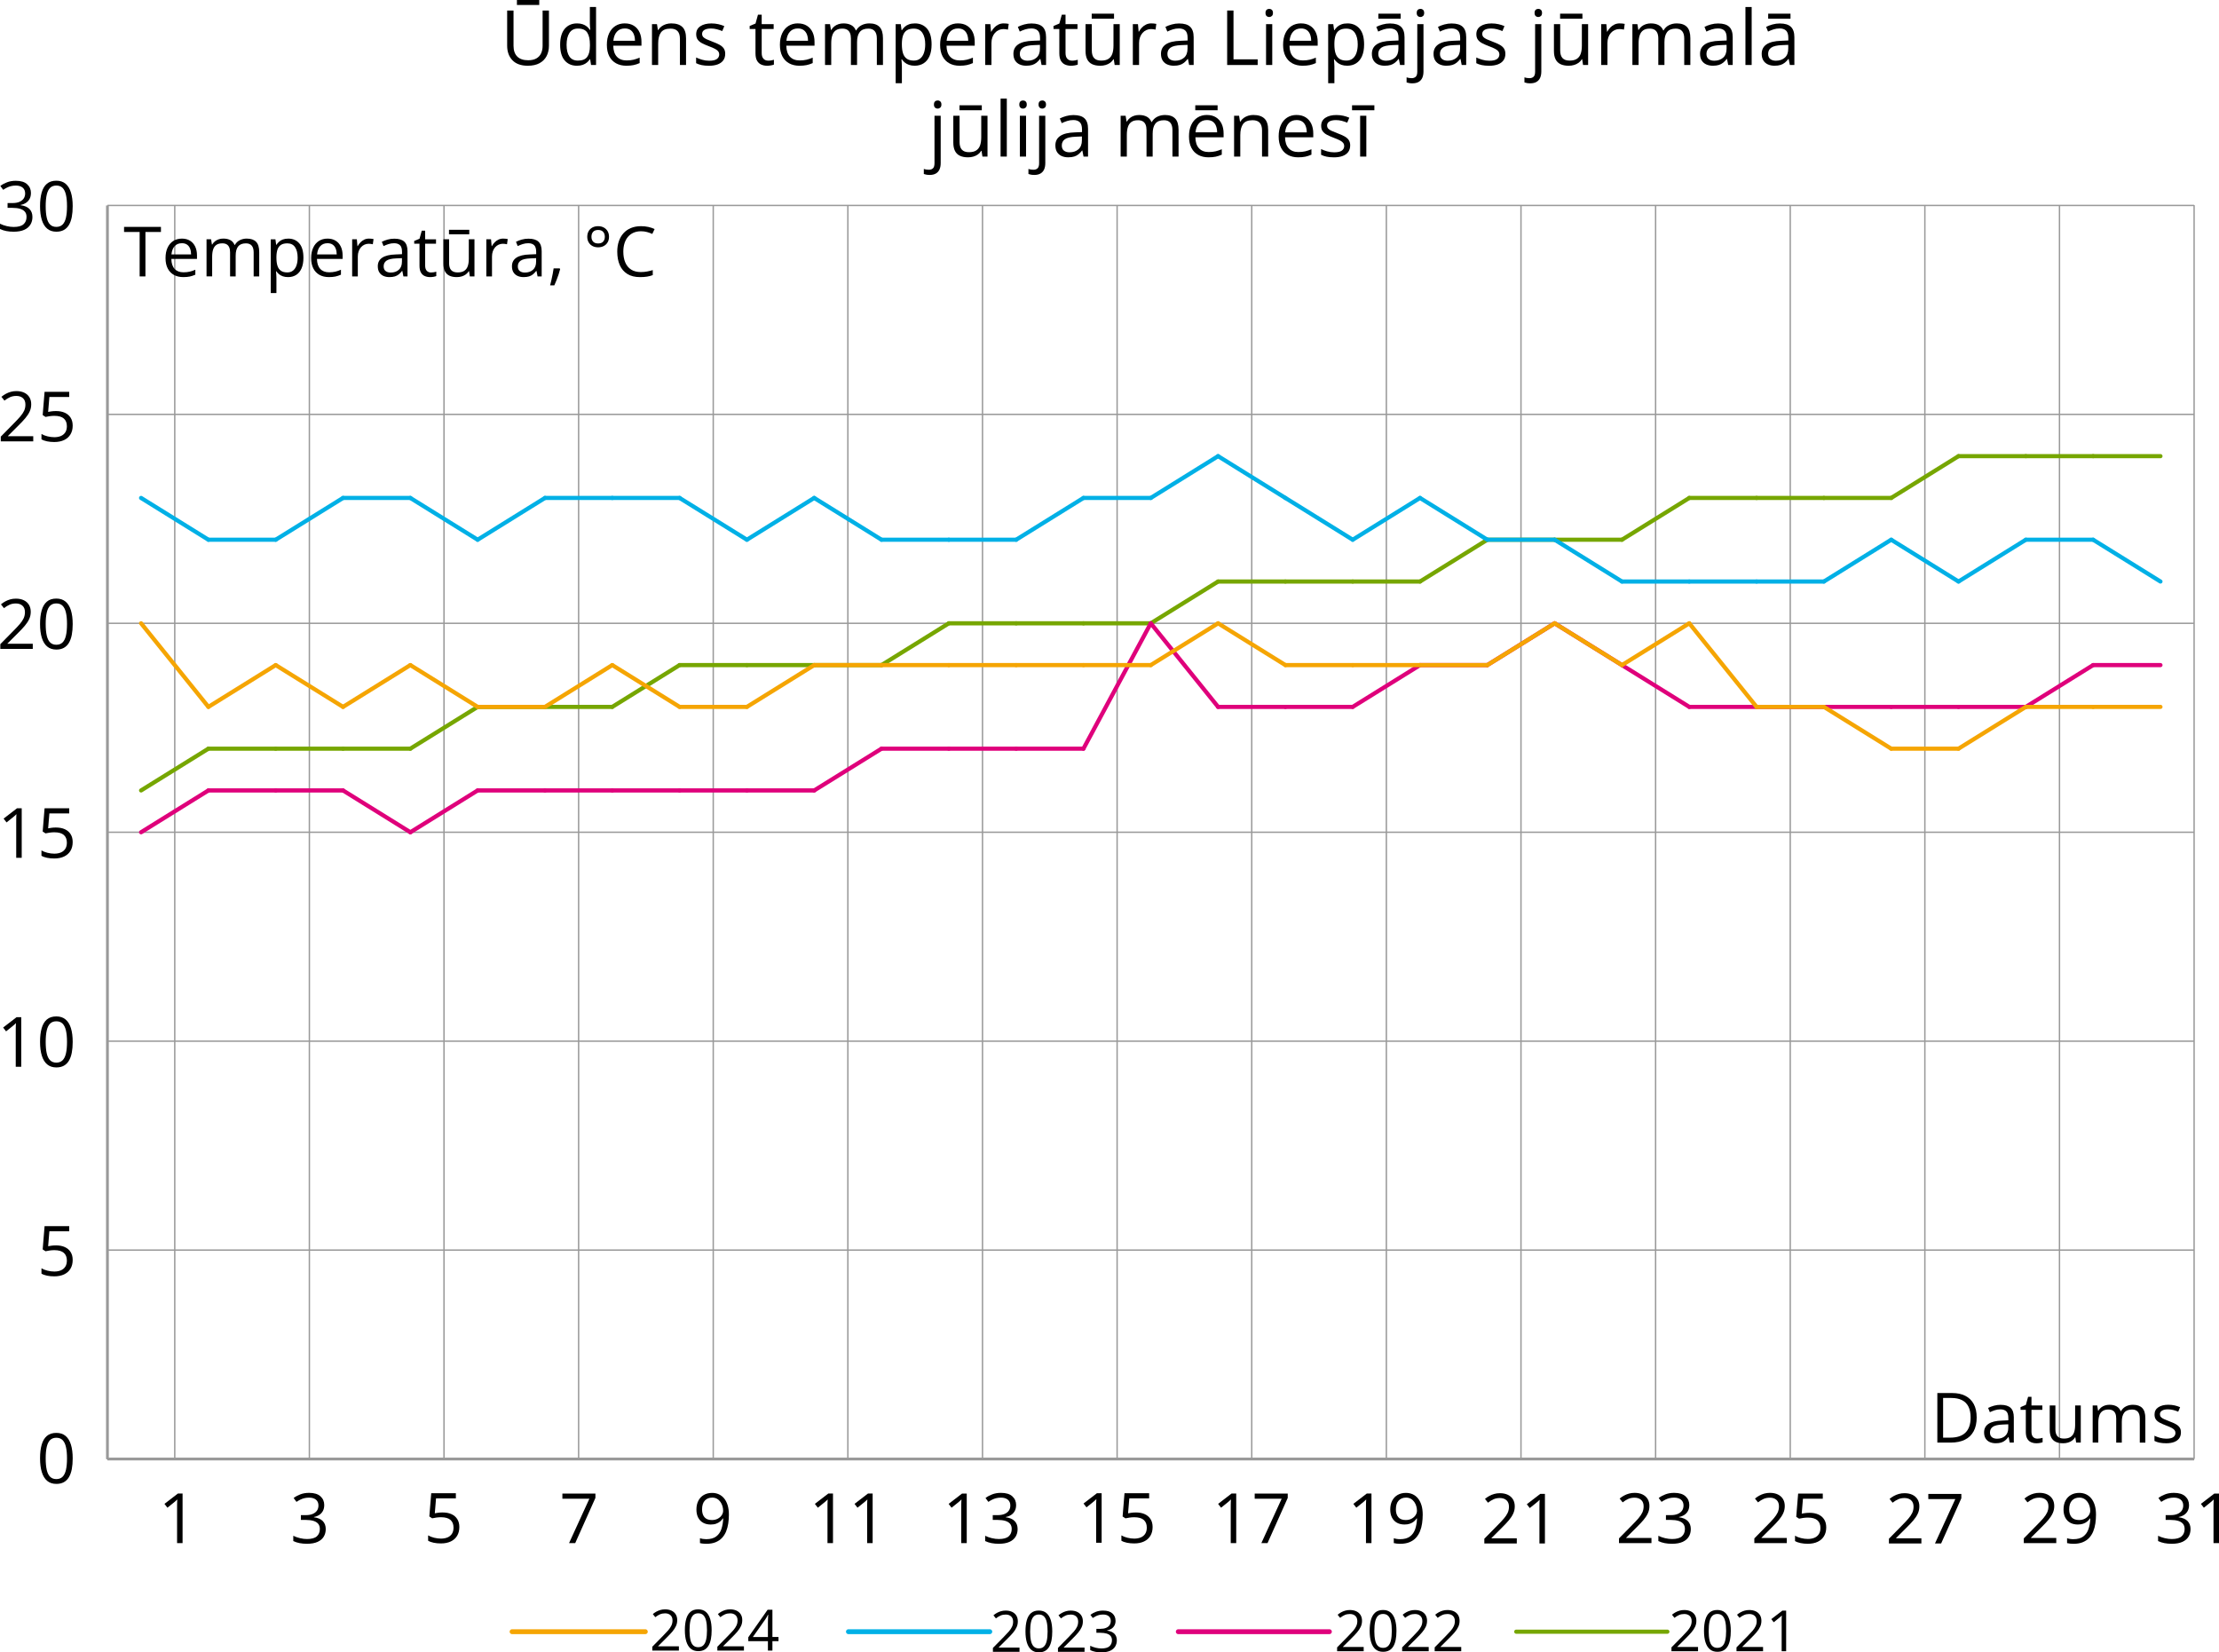 <?xml version="1.0" encoding="UTF-8"?>
<svg id="Layer_2" data-name="Layer 2" xmlns="http://www.w3.org/2000/svg" width="1365.64" height="1016.8" viewBox="0 0 1365.64 1016.8">
  <defs>
    <style>
      .cls-1 {
        stroke: #76a600;
      }

      .cls-1, .cls-2, .cls-3, .cls-4, .cls-5, .cls-6, .cls-7, .cls-8, .cls-9, .cls-10 {
        fill: none;
        stroke-miterlimit: 10;
      }

      .cls-1, .cls-2, .cls-3, .cls-5, .cls-7, .cls-9, .cls-10 {
        stroke-linecap: round;
      }

      .cls-1, .cls-2, .cls-9, .cls-10 {
        stroke-width: 2.56px;
      }

      .cls-2, .cls-5 {
        stroke: #00b0e6;
      }

      .cls-3, .cls-5, .cls-7 {
        stroke-width: 3px;
      }

      .cls-3, .cls-10 {
        stroke: #f5a503;
      }

      .cls-4 {
        stroke-width: 1.71px;
      }

      .cls-4, .cls-6 {
        stroke: #999;
      }

      .cls-6, .cls-8 {
        stroke-width: .85px;
      }

      .cls-7, .cls-9 {
        stroke: #df007b;
      }

      .cls-8 {
        stroke: #000;
      }
    </style>
  </defs>
  <g id="Layer_1-2" data-name="Layer 1">
    <line class="cls-8" x1="66.12" y1="897.83" x2="1350.32" y2="897.83"/>
    <line class="cls-8" x1="66.12" y1="897.83" x2="66.12" y2="878.55"/>
    <line class="cls-6" x1="107.55" y1="897.83" x2="107.55" y2="126.24"/>
    <line class="cls-6" x1="190.4" y1="897.83" x2="190.4" y2="126.24"/>
    <line class="cls-6" x1="273.25" y1="897.83" x2="273.25" y2="126.24"/>
    <line class="cls-6" x1="356.1" y1="897.83" x2="356.1" y2="126.24"/>
    <line class="cls-6" x1="438.95" y1="897.83" x2="438.95" y2="126.24"/>
    <line class="cls-6" x1="521.8" y1="897.83" x2="521.8" y2="126.24"/>
    <line class="cls-6" x1="604.66" y1="897.83" x2="604.66" y2="126.24"/>
    <line class="cls-6" x1="687.51" y1="897.83" x2="687.51" y2="126.24"/>
    <line class="cls-6" x1="770.36" y1="897.83" x2="770.36" y2="126.24"/>
    <line class="cls-6" x1="853.21" y1="897.83" x2="853.21" y2="126.24"/>
    <line class="cls-6" x1="936.06" y1="897.83" x2="936.06" y2="126.24"/>
    <line class="cls-6" x1="1018.91" y1="897.83" x2="1018.91" y2="126.24"/>
    <line class="cls-6" x1="1101.77" y1="897.83" x2="1101.77" y2="126.24"/>
    <line class="cls-6" x1="1184.62" y1="897.83" x2="1184.62" y2="126.24"/>
    <line class="cls-6" x1="1267.47" y1="897.83" x2="1267.47" y2="126.24"/>
    <line class="cls-6" x1="1350.32" y1="897.83" x2="1350.32" y2="126.24"/>
    <path d="M44.74,897.44c0,2.47-.19,4.68-.56,6.63-.38,1.95-.97,3.59-1.77,4.94-.81,1.35-1.85,2.37-3.13,3.08-1.28,.7-2.81,1.05-4.61,1.05-2.27,0-4.14-.62-5.62-1.86-1.48-1.24-2.59-3.03-3.31-5.37-.73-2.34-1.09-5.17-1.09-8.48s.33-6.05,.99-8.39c.66-2.34,1.73-4.14,3.2-5.4,1.47-1.26,3.42-1.89,5.84-1.89,2.29,0,4.18,.62,5.67,1.87,1.49,1.24,2.59,3.04,3.31,5.38,.72,2.34,1.08,5.15,1.08,8.43Zm-16.62,0c0,2.84,.22,5.2,.65,7.09,.43,1.89,1.13,3.3,2.1,4.24,.97,.94,2.23,1.41,3.8,1.41s2.84-.47,3.8-1.4c.97-.93,1.67-2.34,2.11-4.23,.44-1.89,.66-4.26,.66-7.11s-.22-5.13-.65-7.02c-.43-1.88-1.13-3.3-2.08-4.25-.96-.95-2.24-1.43-3.84-1.43s-2.88,.48-3.84,1.43c-.96,.95-1.65,2.37-2.07,4.25-.42,1.88-.64,4.22-.64,7.02Z"/>
    <path d="M34.52,766.37c2.07,0,3.87,.35,5.4,1.05,1.53,.7,2.71,1.72,3.55,3.05,.84,1.33,1.26,2.95,1.26,4.86,0,2.08-.45,3.88-1.36,5.39-.9,1.51-2.2,2.67-3.9,3.48-1.7,.81-3.73,1.22-6.09,1.22-1.58,0-3.06-.14-4.42-.42-1.36-.28-2.51-.69-3.44-1.25v-3.29c1.01,.61,2.24,1.1,3.69,1.46,1.45,.36,2.85,.54,4.21,.54,1.54,0,2.89-.25,4.05-.74,1.16-.49,2.06-1.24,2.71-2.25,.65-1.01,.97-2.27,.97-3.8,0-2.03-.62-3.6-1.87-4.7-1.24-1.1-3.21-1.66-5.89-1.66-.86,0-1.81,.07-2.84,.21-1.03,.14-1.88,.29-2.54,.46l-1.75-1.15,1.17-14.3h15.16v3.17h-12.2l-.77,9.19c.53-.11,1.21-.23,2.04-.34,.83-.12,1.78-.18,2.84-.18Z"/>
    <g>
      <path d="M13.07,656.44h-3.38v-21.6c0-.82,0-1.53,.01-2.12,0-.59,.02-1.13,.04-1.63,.02-.49,.05-1,.09-1.51-.43,.45-.83,.82-1.21,1.14-.38,.31-.84,.7-1.4,1.16l-3.48,2.79-1.81-2.36,8.26-6.36h2.88v30.48Z"/>
      <path d="M44.74,641.16c0,2.47-.19,4.68-.56,6.63-.38,1.95-.97,3.59-1.77,4.94-.81,1.35-1.85,2.37-3.13,3.08-1.28,.7-2.81,1.05-4.61,1.05-2.27,0-4.14-.62-5.62-1.86-1.48-1.24-2.59-3.03-3.31-5.37-.73-2.34-1.09-5.17-1.09-8.48s.33-6.05,.99-8.39c.66-2.34,1.73-4.14,3.2-5.4,1.47-1.26,3.42-1.89,5.84-1.89,2.29,0,4.18,.62,5.67,1.87,1.49,1.24,2.59,3.04,3.31,5.38,.72,2.34,1.08,5.15,1.08,8.43Zm-16.62,0c0,2.84,.22,5.2,.65,7.09,.43,1.89,1.13,3.3,2.1,4.24,.97,.94,2.23,1.41,3.8,1.41s2.84-.47,3.8-1.4c.97-.93,1.67-2.34,2.11-4.23,.44-1.89,.66-4.26,.66-7.11s-.22-5.13-.65-7.02c-.43-1.88-1.13-3.3-2.08-4.25-.96-.95-2.24-1.43-3.84-1.43s-2.88,.48-3.84,1.43c-.96,.95-1.65,2.37-2.07,4.25-.42,1.88-.64,4.22-.64,7.02Z"/>
    </g>
    <g>
      <path d="M13.36,527.87h-3.38v-21.6c0-.82,0-1.53,.01-2.12,0-.59,.02-1.13,.04-1.63,.02-.49,.05-1,.09-1.51-.43,.44-.83,.82-1.21,1.14s-.84,.7-1.4,1.16l-3.48,2.79-1.81-2.36,8.26-6.36h2.88v30.48Z"/>
      <path d="M34.52,509.23c2.07,0,3.87,.35,5.4,1.05,1.53,.7,2.71,1.72,3.55,3.05,.84,1.33,1.26,2.95,1.26,4.86,0,2.08-.45,3.88-1.36,5.39-.9,1.51-2.2,2.67-3.9,3.48-1.7,.81-3.73,1.22-6.09,1.22-1.58,0-3.06-.14-4.42-.42-1.36-.28-2.51-.69-3.44-1.25v-3.29c1.01,.61,2.24,1.1,3.69,1.46,1.45,.36,2.85,.54,4.21,.54,1.54,0,2.89-.25,4.05-.74,1.16-.49,2.06-1.24,2.71-2.25s.97-2.28,.97-3.81c0-2.03-.62-3.6-1.87-4.7-1.24-1.1-3.21-1.66-5.89-1.66-.86,0-1.81,.07-2.84,.21-1.03,.14-1.88,.29-2.54,.46l-1.75-1.15,1.17-14.3h15.16v3.17h-12.2l-.77,9.19c.53-.11,1.21-.23,2.04-.34,.83-.12,1.78-.18,2.84-.18Z"/>
    </g>
    <g>
      <path d="M20.16,399.3H.19v-2.9l8.15-8.28c1.51-1.53,2.79-2.89,3.83-4.09,1.04-1.2,1.82-2.37,2.37-3.53,.54-1.16,.81-2.44,.81-3.83,0-1.72-.51-3.04-1.53-3.95-1.02-.91-2.37-1.37-4.03-1.37-1.46,0-2.75,.25-3.88,.75s-2.28,1.21-3.46,2.13l-1.86-2.33c.81-.68,1.68-1.29,2.64-1.81,.95-.53,1.97-.94,3.06-1.25,1.09-.31,2.25-.46,3.49-.46,1.88,0,3.5,.33,4.86,.98,1.36,.65,2.41,1.58,3.16,2.79,.74,1.21,1.12,2.65,1.12,4.32s-.32,3.11-.96,4.49c-.64,1.38-1.54,2.75-2.69,4.11-1.15,1.36-2.5,2.79-4.04,4.31l-6.63,6.61v.15h15.57v3.17Z"/>
      <path d="M44.74,384.02c0,2.47-.19,4.68-.56,6.63-.38,1.95-.97,3.59-1.77,4.94-.81,1.35-1.85,2.37-3.13,3.08-1.28,.7-2.81,1.05-4.61,1.05-2.27,0-4.14-.62-5.62-1.86-1.48-1.24-2.59-3.03-3.31-5.37-.73-2.34-1.09-5.17-1.09-8.47s.33-6.05,.99-8.39c.66-2.34,1.73-4.14,3.2-5.4,1.47-1.26,3.42-1.89,5.84-1.89,2.29,0,4.18,.62,5.67,1.87,1.49,1.24,2.59,3.04,3.31,5.38,.72,2.34,1.08,5.15,1.08,8.43Zm-16.62,0c0,2.84,.22,5.2,.65,7.09,.43,1.89,1.13,3.3,2.1,4.24,.97,.94,2.23,1.41,3.8,1.41s2.84-.47,3.8-1.4c.97-.93,1.67-2.34,2.11-4.23,.44-1.89,.66-4.26,.66-7.11s-.22-5.13-.65-7.02c-.43-1.88-1.13-3.3-2.08-4.25-.96-.95-2.24-1.43-3.84-1.43s-2.88,.48-3.84,1.43c-.96,.95-1.65,2.37-2.07,4.25-.42,1.88-.64,4.22-.64,7.02Z"/>
    </g>
    <g>
      <path d="M20.45,271.59H.48v-2.9l8.15-8.28c1.51-1.53,2.79-2.89,3.83-4.09,1.04-1.2,1.82-2.37,2.37-3.53,.54-1.16,.81-2.44,.81-3.83,0-1.72-.51-3.04-1.53-3.95-1.02-.91-2.37-1.37-4.03-1.37-1.46,0-2.75,.25-3.88,.75s-2.28,1.21-3.46,2.13l-1.86-2.33c.81-.68,1.68-1.29,2.64-1.81,.95-.53,1.97-.94,3.06-1.25,1.09-.31,2.25-.46,3.49-.46,1.88,0,3.5,.33,4.86,.98,1.36,.65,2.41,1.58,3.16,2.79,.74,1.21,1.12,2.65,1.12,4.32s-.32,3.11-.96,4.49c-.64,1.38-1.54,2.75-2.69,4.11-1.15,1.36-2.5,2.79-4.04,4.31l-6.63,6.61v.15h15.57v3.17Z"/>
      <path d="M34.52,252.95c2.07,0,3.87,.35,5.4,1.05,1.53,.7,2.71,1.72,3.55,3.05,.84,1.33,1.26,2.95,1.26,4.86,0,2.08-.45,3.88-1.36,5.39-.9,1.51-2.2,2.67-3.9,3.48-1.7,.81-3.73,1.22-6.09,1.22-1.58,0-3.06-.14-4.42-.42-1.36-.28-2.51-.69-3.44-1.25v-3.29c1.01,.61,2.24,1.1,3.69,1.46,1.45,.36,2.85,.54,4.21,.54,1.54,0,2.89-.25,4.05-.74,1.16-.49,2.06-1.24,2.71-2.25,.65-1.01,.97-2.28,.97-3.8,0-2.03-.62-3.6-1.87-4.7-1.24-1.1-3.21-1.66-5.89-1.66-.86,0-1.81,.07-2.84,.21-1.03,.14-1.88,.29-2.54,.46l-1.75-1.15,1.17-14.3h15.16v3.17h-12.2l-.77,9.19c.53-.11,1.21-.23,2.04-.34,.83-.12,1.78-.18,2.84-.18Z"/>
    </g>
    <g>
      <path d="M19.03,118.8c0,1.36-.26,2.54-.79,3.54-.53,1-1.27,1.82-2.21,2.45-.95,.63-2.06,1.07-3.34,1.32v.17c2.42,.31,4.24,1.08,5.45,2.33,1.22,1.25,1.82,2.89,1.82,4.92,0,1.77-.41,3.33-1.24,4.69-.83,1.36-2.09,2.43-3.79,3.2-1.7,.77-3.88,1.16-6.54,1.16-1.61,0-3.1-.13-4.47-.39-1.37-.26-2.68-.68-3.93-1.28v-3.25c1.26,.63,2.64,1.12,4.13,1.47,1.49,.35,2.93,.53,4.32,.53,2.78,0,4.79-.55,6.03-1.66,1.24-1.1,1.86-2.62,1.86-4.53,0-1.32-.34-2.39-1.03-3.2s-1.67-1.41-2.96-1.79c-1.29-.38-2.83-.57-4.64-.57h-3.04v-2.96h3.06c1.65,0,3.06-.24,4.21-.73,1.15-.49,2.03-1.17,2.64-2.05,.6-.88,.91-1.93,.91-3.14,0-1.54-.51-2.73-1.54-3.58-1.03-.84-2.43-1.26-4.19-1.26-1.08,0-2.07,.11-2.96,.33-.89,.22-1.72,.53-2.5,.92-.78,.39-1.56,.84-2.33,1.36l-1.75-2.38c1.11-.86,2.47-1.61,4.07-2.23,1.6-.63,3.41-.94,5.44-.94,3.11,0,5.45,.71,7,2.13,1.56,1.42,2.33,3.22,2.33,5.42Z"/>
      <path d="M44.74,126.88c0,2.47-.19,4.68-.56,6.63-.38,1.95-.97,3.59-1.77,4.94-.81,1.35-1.85,2.37-3.13,3.08-1.28,.7-2.81,1.05-4.61,1.05-2.27,0-4.14-.62-5.62-1.86-1.48-1.24-2.59-3.03-3.31-5.37-.73-2.34-1.09-5.17-1.09-8.47s.33-6.05,.99-8.39c.66-2.34,1.73-4.14,3.2-5.4,1.47-1.26,3.42-1.89,5.84-1.89,2.29,0,4.18,.62,5.67,1.87,1.49,1.24,2.59,3.04,3.31,5.38,.72,2.34,1.08,5.15,1.08,8.43Zm-16.62,0c0,2.84,.22,5.2,.65,7.09,.43,1.89,1.13,3.3,2.1,4.24,.97,.94,2.23,1.41,3.8,1.41s2.84-.47,3.8-1.4c.97-.93,1.67-2.34,2.11-4.23,.44-1.89,.66-4.26,.66-7.11s-.22-5.13-.65-7.02c-.43-1.88-1.13-3.3-2.08-4.25-.96-.95-2.24-1.43-3.84-1.43s-2.88,.48-3.84,1.43c-.96,.95-1.65,2.37-2.07,4.25-.42,1.88-.64,4.22-.64,7.02Z"/>
    </g>
    <line class="cls-4" x1="66.12" y1="897.83" x2="66.12" y2="126.42"/>
    <line class="cls-4" x1="66.12" y1="897.83" x2="1350.32" y2="897.83"/>
    <line class="cls-6" x1="66.12" y1="769.26" x2="1350.32" y2="769.26"/>
    <line class="cls-6" x1="66.12" y1="640.7" x2="1350.32" y2="640.7"/>
    <line class="cls-6" x1="66.12" y1="512.13" x2="1350.32" y2="512.13"/>
    <line class="cls-6" x1="66.12" y1="383.56" x2="1350.32" y2="383.56"/>
    <line class="cls-6" x1="66.12" y1="254.99" x2="1350.32" y2="254.99"/>
    <line class="cls-6" x1="66.12" y1="126.42" x2="1350.32" y2="126.42"/>
    <g>
      <line class="cls-1" x1="128.26" y1="460.7" x2="86.83" y2="486.41"/>
      <line class="cls-1" x1="169.68" y1="460.7" x2="128.26" y2="460.7"/>
      <line class="cls-1" x1="211.11" y1="460.7" x2="169.68" y2="460.7"/>
      <line class="cls-1" x1="252.54" y1="460.7" x2="211.11" y2="460.7"/>
      <line class="cls-1" x1="293.96" y1="434.99" x2="252.54" y2="460.7"/>
      <line class="cls-1" x1="335.39" y1="434.99" x2="293.96" y2="434.99"/>
      <line class="cls-1" x1="376.81" y1="434.99" x2="335.39" y2="434.99"/>
      <line class="cls-1" x1="418.24" y1="409.27" x2="376.81" y2="434.99"/>
      <line class="cls-1" x1="459.67" y1="409.27" x2="418.24" y2="409.27"/>
      <line class="cls-1" x1="501.09" y1="409.27" x2="459.67" y2="409.27"/>
      <line class="cls-1" x1="542.52" y1="409.27" x2="501.09" y2="409.27"/>
      <line class="cls-1" x1="583.94" y1="383.56" x2="542.52" y2="409.27"/>
      <line class="cls-1" x1="625.37" y1="383.56" x2="583.94" y2="383.56"/>
      <line class="cls-1" x1="666.79" y1="383.56" x2="625.37" y2="383.56"/>
      <line class="cls-1" x1="708.22" y1="383.56" x2="666.79" y2="383.56"/>
      <line class="cls-1" x1="749.65" y1="357.85" x2="708.22" y2="383.56"/>
      <line class="cls-1" x1="791.07" y1="357.85" x2="749.65" y2="357.85"/>
      <line class="cls-1" x1="832.5" y1="357.85" x2="791.07" y2="357.85"/>
      <line class="cls-1" x1="873.92" y1="357.85" x2="832.5" y2="357.85"/>
      <line class="cls-1" x1="915.35" y1="332.13" x2="873.92" y2="357.85"/>
      <line class="cls-1" x1="956.78" y1="332.13" x2="915.35" y2="332.13"/>
      <line class="cls-1" x1="998.2" y1="332.13" x2="956.78" y2="332.13"/>
      <line class="cls-1" x1="1039.63" y1="306.42" x2="998.2" y2="332.13"/>
      <line class="cls-1" x1="1081.05" y1="306.42" x2="1039.63" y2="306.42"/>
      <line class="cls-1" x1="1122.48" y1="306.42" x2="1081.05" y2="306.42"/>
      <line class="cls-1" x1="1163.91" y1="306.42" x2="1122.48" y2="306.42"/>
      <line class="cls-1" x1="1205.33" y1="280.7" x2="1163.91" y2="306.42"/>
      <line class="cls-1" x1="1246.76" y1="280.7" x2="1205.33" y2="280.7"/>
      <line class="cls-1" x1="1288.18" y1="280.7" x2="1246.76" y2="280.7"/>
      <line class="cls-1" x1="1329.61" y1="280.7" x2="1288.18" y2="280.7"/>
    </g>
    <g>
      <line class="cls-9" x1="128.26" y1="486.41" x2="86.83" y2="512.13"/>
      <line class="cls-9" x1="169.68" y1="486.41" x2="128.26" y2="486.41"/>
      <line class="cls-9" x1="211.11" y1="486.41" x2="169.68" y2="486.41"/>
      <line class="cls-9" x1="252.54" y1="512.13" x2="211.11" y2="486.41"/>
      <line class="cls-9" x1="293.96" y1="486.41" x2="252.54" y2="512.13"/>
      <line class="cls-9" x1="335.39" y1="486.41" x2="293.96" y2="486.41"/>
      <line class="cls-9" x1="376.81" y1="486.41" x2="335.39" y2="486.41"/>
      <line class="cls-9" x1="418.24" y1="486.41" x2="376.81" y2="486.41"/>
      <line class="cls-9" x1="459.67" y1="486.41" x2="418.24" y2="486.41"/>
      <line class="cls-9" x1="501.09" y1="486.41" x2="459.67" y2="486.41"/>
      <line class="cls-9" x1="542.52" y1="460.7" x2="501.09" y2="486.41"/>
      <line class="cls-9" x1="583.94" y1="460.7" x2="542.52" y2="460.7"/>
      <line class="cls-9" x1="625.37" y1="460.7" x2="583.94" y2="460.7"/>
      <line class="cls-9" x1="666.79" y1="460.7" x2="625.37" y2="460.7"/>
      <line class="cls-9" x1="708.22" y1="383.56" x2="666.79" y2="460.7"/>
      <line class="cls-9" x1="749.65" y1="434.99" x2="708.22" y2="383.56"/>
      <line class="cls-9" x1="791.07" y1="434.99" x2="749.65" y2="434.99"/>
      <line class="cls-9" x1="832.5" y1="434.99" x2="791.07" y2="434.99"/>
      <line class="cls-9" x1="873.92" y1="409.27" x2="832.5" y2="434.99"/>
      <line class="cls-9" x1="915.35" y1="409.27" x2="873.92" y2="409.27"/>
      <line class="cls-9" x1="956.78" y1="383.56" x2="915.35" y2="409.27"/>
      <line class="cls-9" x1="998.2" y1="409.27" x2="956.78" y2="383.56"/>
      <line class="cls-9" x1="1039.63" y1="434.99" x2="998.2" y2="409.27"/>
      <line class="cls-9" x1="1081.05" y1="434.99" x2="1039.63" y2="434.99"/>
      <line class="cls-9" x1="1122.48" y1="434.99" x2="1081.05" y2="434.99"/>
      <line class="cls-9" x1="1163.91" y1="434.99" x2="1122.48" y2="434.99"/>
      <line class="cls-9" x1="1205.33" y1="434.99" x2="1163.91" y2="434.99"/>
      <line class="cls-9" x1="1246.76" y1="434.99" x2="1205.33" y2="434.99"/>
      <line class="cls-9" x1="1288.18" y1="409.27" x2="1246.76" y2="434.99"/>
      <line class="cls-9" x1="1329.61" y1="409.27" x2="1288.18" y2="409.27"/>
    </g>
    <g>
      <line class="cls-2" x1="128.26" y1="332.13" x2="86.83" y2="306.42"/>
      <line class="cls-2" x1="169.68" y1="332.13" x2="128.26" y2="332.13"/>
      <line class="cls-2" x1="211.11" y1="306.42" x2="169.68" y2="332.13"/>
      <line class="cls-2" x1="252.54" y1="306.42" x2="211.11" y2="306.42"/>
      <line class="cls-2" x1="293.96" y1="332.13" x2="252.54" y2="306.42"/>
      <line class="cls-2" x1="335.39" y1="306.42" x2="293.96" y2="332.13"/>
      <line class="cls-2" x1="376.81" y1="306.42" x2="335.39" y2="306.42"/>
      <line class="cls-2" x1="418.24" y1="306.42" x2="376.81" y2="306.42"/>
      <line class="cls-2" x1="459.67" y1="332.13" x2="418.24" y2="306.42"/>
      <line class="cls-2" x1="501.09" y1="306.42" x2="459.67" y2="332.13"/>
      <line class="cls-2" x1="542.52" y1="332.13" x2="501.09" y2="306.42"/>
      <line class="cls-2" x1="583.94" y1="332.13" x2="542.52" y2="332.13"/>
      <line class="cls-2" x1="625.37" y1="332.13" x2="583.94" y2="332.13"/>
      <line class="cls-2" x1="666.79" y1="306.42" x2="625.37" y2="332.13"/>
      <line class="cls-2" x1="708.22" y1="306.42" x2="666.79" y2="306.42"/>
      <line class="cls-2" x1="749.65" y1="280.7" x2="708.22" y2="306.42"/>
      <line class="cls-2" x1="791.07" y1="306.42" x2="749.65" y2="280.7"/>
      <line class="cls-2" x1="832.5" y1="332.13" x2="791.07" y2="306.42"/>
      <line class="cls-2" x1="873.92" y1="306.42" x2="832.5" y2="332.13"/>
      <line class="cls-2" x1="915.35" y1="332.13" x2="873.92" y2="306.42"/>
      <line class="cls-2" x1="956.78" y1="332.13" x2="915.35" y2="332.13"/>
      <line class="cls-2" x1="998.2" y1="357.85" x2="956.78" y2="332.13"/>
      <line class="cls-2" x1="1039.63" y1="357.85" x2="998.2" y2="357.85"/>
      <line class="cls-2" x1="1081.05" y1="357.85" x2="1039.63" y2="357.85"/>
      <line class="cls-2" x1="1122.48" y1="357.85" x2="1081.05" y2="357.85"/>
      <line class="cls-2" x1="1163.91" y1="332.13" x2="1122.48" y2="357.85"/>
      <line class="cls-2" x1="1205.33" y1="357.85" x2="1163.91" y2="332.13"/>
      <line class="cls-2" x1="1246.76" y1="332.13" x2="1205.33" y2="357.85"/>
      <line class="cls-2" x1="1288.18" y1="332.13" x2="1246.76" y2="332.13"/>
      <line class="cls-2" x1="1329.61" y1="357.85" x2="1288.18" y2="332.13"/>
    </g>
    <g>
      <line class="cls-10" x1="128.26" y1="434.99" x2="86.83" y2="383.56"/>
      <line class="cls-10" x1="169.68" y1="409.27" x2="128.26" y2="434.99"/>
      <line class="cls-10" x1="211.11" y1="434.99" x2="169.68" y2="409.27"/>
      <line class="cls-10" x1="252.54" y1="409.27" x2="211.11" y2="434.99"/>
      <line class="cls-10" x1="293.96" y1="434.99" x2="252.54" y2="409.27"/>
      <line class="cls-10" x1="335.39" y1="434.99" x2="293.96" y2="434.99"/>
      <line class="cls-10" x1="376.81" y1="409.27" x2="335.39" y2="434.99"/>
      <line class="cls-10" x1="418.24" y1="434.99" x2="376.81" y2="409.27"/>
      <line class="cls-10" x1="459.67" y1="434.99" x2="418.24" y2="434.99"/>
      <line class="cls-10" x1="501.09" y1="409.27" x2="459.67" y2="434.99"/>
      <line class="cls-10" x1="542.52" y1="409.27" x2="501.09" y2="409.27"/>
      <line class="cls-10" x1="583.94" y1="409.27" x2="542.52" y2="409.27"/>
      <line class="cls-10" x1="625.37" y1="409.27" x2="583.94" y2="409.27"/>
      <line class="cls-10" x1="666.79" y1="409.27" x2="625.37" y2="409.27"/>
      <line class="cls-10" x1="708.22" y1="409.27" x2="666.79" y2="409.27"/>
      <line class="cls-10" x1="749.65" y1="383.56" x2="708.22" y2="409.27"/>
      <line class="cls-10" x1="791.07" y1="409.27" x2="749.65" y2="383.56"/>
      <line class="cls-10" x1="832.5" y1="409.27" x2="791.07" y2="409.27"/>
      <line class="cls-10" x1="873.92" y1="409.27" x2="832.5" y2="409.27"/>
      <line class="cls-10" x1="915.35" y1="409.27" x2="873.92" y2="409.27"/>
      <line class="cls-10" x1="956.78" y1="383.56" x2="915.35" y2="409.27"/>
      <line class="cls-10" x1="998.2" y1="409.27" x2="956.78" y2="383.56"/>
      <line class="cls-10" x1="1039.63" y1="383.56" x2="998.2" y2="409.27"/>
      <line class="cls-10" x1="1081.05" y1="434.99" x2="1039.63" y2="383.56"/>
      <line class="cls-10" x1="1122.48" y1="434.99" x2="1081.05" y2="434.99"/>
      <line class="cls-10" x1="1163.91" y1="460.7" x2="1122.48" y2="434.99"/>
      <line class="cls-10" x1="1205.33" y1="460.7" x2="1163.91" y2="460.7"/>
      <line class="cls-10" x1="1246.76" y1="434.99" x2="1205.33" y2="460.7"/>
      <line class="cls-10" x1="1288.18" y1="434.99" x2="1246.76" y2="434.99"/>
      <line class="cls-10" x1="1329.61" y1="434.99" x2="1288.18" y2="434.99"/>
    </g>
    <path d="M112.36,949.56h-3.38v-21.6c0-.82,0-1.53,.01-2.12,0-.59,.02-1.13,.04-1.63,.02-.49,.05-1,.09-1.51-.43,.45-.83,.82-1.21,1.14-.38,.31-.84,.7-1.4,1.16l-3.48,2.79-1.81-2.36,8.26-6.36h2.88v30.48Z"/>
    <path d="M199.54,926.2c0,1.36-.26,2.54-.79,3.54-.53,1-1.27,1.82-2.21,2.45-.95,.63-2.06,1.07-3.34,1.32v.17c2.42,.31,4.24,1.08,5.45,2.33,1.22,1.25,1.82,2.89,1.82,4.92,0,1.77-.41,3.33-1.24,4.69-.83,1.36-2.09,2.43-3.79,3.2-1.7,.77-3.88,1.16-6.54,1.16-1.61,0-3.1-.13-4.47-.39-1.37-.26-2.68-.68-3.93-1.28v-3.25c1.26,.63,2.64,1.12,4.13,1.47,1.49,.36,2.93,.53,4.32,.53,2.78,0,4.79-.55,6.03-1.66,1.24-1.1,1.86-2.62,1.86-4.53,0-1.32-.34-2.39-1.03-3.2-.69-.81-1.67-1.41-2.96-1.79-1.29-.38-2.83-.57-4.64-.57h-3.04v-2.96h3.06c1.65,0,3.06-.24,4.21-.73,1.15-.49,2.03-1.17,2.64-2.05,.6-.88,.91-1.93,.91-3.14,0-1.54-.51-2.73-1.54-3.58-1.03-.84-2.43-1.26-4.19-1.26-1.08,0-2.07,.11-2.96,.33-.89,.22-1.72,.53-2.5,.92-.78,.39-1.56,.84-2.33,1.36l-1.75-2.38c1.11-.86,2.47-1.61,4.07-2.23,1.6-.63,3.41-.94,5.44-.94,3.11,0,5.45,.71,7,2.13,1.56,1.42,2.33,3.22,2.33,5.42Z"/>
    <path d="M272.48,930.72c2.07,0,3.87,.35,5.4,1.05,1.53,.7,2.71,1.72,3.55,3.05,.84,1.33,1.26,2.95,1.26,4.86,0,2.08-.45,3.88-1.36,5.39-.9,1.51-2.2,2.67-3.9,3.48-1.7,.81-3.73,1.22-6.09,1.22-1.58,0-3.06-.14-4.42-.42-1.36-.28-2.51-.69-3.44-1.25v-3.29c1.01,.61,2.24,1.1,3.69,1.46,1.45,.36,2.85,.54,4.21,.54,1.54,0,2.89-.25,4.05-.74,1.16-.49,2.06-1.24,2.71-2.25,.65-1.01,.97-2.28,.97-3.81,0-2.03-.62-3.6-1.87-4.7-1.24-1.1-3.21-1.66-5.89-1.66-.86,0-1.81,.07-2.84,.21-1.03,.14-1.88,.29-2.54,.46l-1.75-1.15,1.17-14.3h15.16v3.17h-12.2l-.77,9.19c.53-.11,1.21-.23,2.04-.34,.83-.12,1.78-.18,2.84-.18Z"/>
    <path d="M350.22,949.56l12.51-27.31h-16.62v-3.17h20.33v2.67l-12.43,27.81h-3.79Z"/>
    <path d="M448.58,932.07c0,1.85-.13,3.65-.39,5.4-.26,1.75-.7,3.38-1.31,4.9-.62,1.52-1.46,2.84-2.51,3.98-1.06,1.14-2.38,2.03-3.97,2.68-1.59,.65-3.49,.97-5.7,.97-.6,0-1.28-.04-2.04-.11-.76-.08-1.39-.18-1.88-.32v-3c.51,.18,1.12,.32,1.81,.43,.69,.1,1.38,.16,2.04,.16,2.6,0,4.64-.56,6.13-1.68,1.49-1.12,2.56-2.64,3.21-4.57,.65-1.92,1.02-4.09,1.1-6.49h-.25c-.42,.67-.96,1.28-1.64,1.85-.67,.56-1.49,1.01-2.45,1.36s-2.08,.51-3.36,.51c-1.77,0-3.3-.36-4.62-1.08-1.31-.72-2.33-1.77-3.06-3.15s-1.09-3.04-1.09-4.98c0-2.1,.4-3.92,1.2-5.45,.8-1.54,1.92-2.72,3.37-3.55,1.45-.83,3.15-1.25,5.11-1.25,1.5,0,2.88,.29,4.13,.86,1.25,.57,2.34,1.42,3.26,2.55,.92,1.13,1.64,2.53,2.15,4.2,.51,1.67,.76,3.61,.76,5.82Zm-10.3-10.49c-1.85,0-3.35,.6-4.49,1.81s-1.72,3.03-1.72,5.46c0,2.02,.49,3.61,1.48,4.78,.99,1.17,2.51,1.75,4.57,1.75,1.42,0,2.64-.29,3.68-.86,1.04-.57,1.83-1.29,2.4-2.17s.84-1.77,.84-2.69-.14-1.85-.41-2.79c-.27-.95-.68-1.82-1.24-2.62-.56-.8-1.26-1.45-2.11-1.94-.85-.49-1.85-.74-3-.74Z"/>
    <g>
      <path d="M512.64,949.56h-3.38v-21.6c0-.82,0-1.53,.01-2.12,0-.59,.02-1.13,.04-1.63,.02-.49,.05-1,.09-1.51-.43,.45-.83,.82-1.21,1.14-.38,.31-.84,.7-1.4,1.16l-3.48,2.79-1.81-2.36,8.26-6.36h2.88v30.48Z"/>
      <path d="M537.05,949.56h-3.38v-21.6c0-.82,0-1.53,.01-2.12,0-.59,.02-1.13,.04-1.63,.02-.49,.05-1,.09-1.51-.43,.45-.83,.82-1.21,1.14-.38,.31-.84,.7-1.4,1.16l-3.48,2.79-1.81-2.36,8.26-6.36h2.88v30.48Z"/>
    </g>
    <g>
      <path d="M594.96,949.57h-3.38v-21.6c0-.82,0-1.53,.01-2.12,0-.59,.02-1.13,.04-1.63,.02-.49,.05-1,.09-1.51-.43,.45-.83,.82-1.21,1.14-.38,.31-.84,.7-1.4,1.16l-3.48,2.79-1.81-2.36,8.26-6.36h2.88v30.48Z"/>
      <path d="M625.34,926.2c0,1.36-.26,2.54-.79,3.54-.53,1-1.27,1.82-2.21,2.45-.95,.63-2.06,1.07-3.34,1.32v.17c2.42,.31,4.24,1.08,5.45,2.33,1.22,1.25,1.82,2.89,1.82,4.92,0,1.77-.41,3.33-1.24,4.69-.83,1.36-2.09,2.43-3.79,3.2-1.7,.77-3.88,1.16-6.54,1.16-1.61,0-3.1-.13-4.47-.39-1.37-.26-2.68-.68-3.93-1.28v-3.25c1.26,.63,2.64,1.12,4.13,1.47,1.49,.36,2.93,.53,4.32,.53,2.78,0,4.79-.55,6.03-1.66,1.24-1.1,1.86-2.62,1.86-4.53,0-1.32-.34-2.39-1.03-3.2-.69-.81-1.67-1.41-2.96-1.79-1.29-.38-2.83-.57-4.64-.57h-3.04v-2.96h3.06c1.65,0,3.06-.24,4.21-.73,1.15-.49,2.03-1.17,2.64-2.05,.6-.88,.91-1.93,.91-3.14,0-1.54-.51-2.73-1.54-3.58-1.03-.84-2.43-1.26-4.19-1.26-1.08,0-2.07,.11-2.96,.33-.89,.22-1.72,.53-2.5,.92-.78,.39-1.56,.84-2.33,1.36l-1.75-2.38c1.11-.86,2.47-1.61,4.07-2.23,1.6-.63,3.41-.94,5.44-.94,3.11,0,5.45,.71,7,2.13,1.56,1.42,2.33,3.22,2.33,5.42Z"/>
    </g>
    <g>
      <path d="M677.98,949.35h-3.38v-21.6c0-.82,0-1.53,.01-2.12,0-.59,.02-1.13,.04-1.63s.05-1,.09-1.51c-.43,.44-.83,.82-1.21,1.14-.38,.31-.84,.7-1.4,1.16l-3.48,2.79-1.81-2.36,8.26-6.36h2.88v30.48Z"/>
      <path d="M699.14,930.72c2.07,0,3.87,.35,5.4,1.05,1.53,.7,2.71,1.72,3.55,3.05,.84,1.33,1.26,2.95,1.26,4.86,0,2.08-.45,3.88-1.36,5.39-.9,1.51-2.2,2.67-3.9,3.48-1.7,.81-3.73,1.22-6.09,1.22-1.58,0-3.06-.14-4.42-.42-1.36-.28-2.51-.69-3.44-1.25v-3.29c1.01,.61,2.24,1.1,3.69,1.46,1.45,.36,2.85,.54,4.21,.54,1.54,0,2.89-.25,4.05-.74,1.16-.49,2.06-1.24,2.71-2.25,.65-1.01,.97-2.27,.97-3.8,0-2.03-.62-3.6-1.87-4.7-1.24-1.1-3.21-1.66-5.89-1.66-.86,0-1.81,.07-2.84,.21-1.03,.14-1.88,.29-2.54,.46l-1.75-1.15,1.17-14.3h15.16v3.17h-12.2l-.77,9.19c.53-.11,1.21-.23,2.04-.34,.83-.12,1.78-.18,2.84-.18Z"/>
    </g>
    <g>
      <path d="M760.81,949.56h-3.38v-21.6c0-.82,0-1.53,.01-2.12,0-.59,.02-1.13,.04-1.63,.02-.49,.05-1,.09-1.51-.43,.45-.83,.82-1.21,1.14-.38,.31-.84,.7-1.4,1.16l-3.48,2.79-1.81-2.36,8.26-6.36h2.88v30.48Z"/>
      <path d="M776.28,949.56l12.51-27.31h-16.61v-3.17h20.33v2.67l-12.43,27.81h-3.79Z"/>
    </g>
    <g>
      <path d="M844.04,949.56h-3.38v-21.6c0-.82,0-1.53,.01-2.12,0-.59,.02-1.13,.04-1.63,.02-.49,.05-1,.09-1.51-.43,.45-.83,.82-1.21,1.14-.38,.31-.84,.7-1.4,1.16l-3.48,2.79-1.81-2.36,8.26-6.36h2.88v30.48Z"/>
      <path d="M875.58,932.07c0,1.85-.13,3.65-.39,5.4s-.69,3.38-1.31,4.9c-.62,1.52-1.46,2.84-2.51,3.98-1.06,1.14-2.38,2.03-3.97,2.68-1.59,.65-3.49,.97-5.7,.97-.6,0-1.28-.04-2.04-.11-.76-.08-1.39-.19-1.88-.32v-3c.51,.18,1.12,.32,1.81,.43,.69,.11,1.38,.16,2.04,.16,2.6,0,4.64-.56,6.13-1.68,1.49-1.12,2.56-2.64,3.21-4.57,.65-1.92,1.02-4.09,1.1-6.49h-.25c-.42,.67-.96,1.28-1.64,1.85-.67,.56-1.49,1.01-2.45,1.35-.96,.34-2.08,.51-3.36,.51-1.77,0-3.3-.36-4.62-1.08-1.31-.72-2.33-1.77-3.06-3.15-.73-1.38-1.09-3.04-1.09-4.98,0-2.1,.4-3.92,1.2-5.45,.8-1.54,1.92-2.72,3.37-3.55,1.45-.83,3.15-1.25,5.11-1.25,1.5,0,2.88,.29,4.13,.85,1.25,.57,2.34,1.42,3.26,2.55,.92,1.13,1.64,2.53,2.15,4.2s.76,3.61,.76,5.82Zm-10.3-10.49c-1.85,0-3.35,.6-4.49,1.81-1.15,1.21-1.72,3.03-1.72,5.46,0,2.02,.49,3.61,1.48,4.77,.99,1.17,2.51,1.75,4.57,1.75,1.42,0,2.64-.28,3.68-.85,1.03-.57,1.83-1.29,2.4-2.17,.56-.88,.84-1.77,.84-2.69s-.14-1.85-.41-2.79c-.27-.94-.69-1.82-1.24-2.62-.56-.8-1.26-1.45-2.11-1.94-.85-.49-1.85-.74-3-.74Z"/>
    </g>
    <g>
      <path d="M933.47,949.78h-19.97v-2.9l8.15-8.28c1.52-1.53,2.79-2.89,3.83-4.09,1.04-1.2,1.82-2.37,2.37-3.53,.54-1.16,.81-2.44,.81-3.83,0-1.72-.51-3.04-1.53-3.95-1.02-.91-2.37-1.37-4.03-1.37-1.46,0-2.75,.25-3.88,.75s-2.28,1.21-3.46,2.13l-1.86-2.33c.81-.68,1.69-1.29,2.64-1.81,.95-.53,1.97-.94,3.06-1.25,1.09-.31,2.25-.46,3.49-.46,1.88,0,3.49,.33,4.86,.98,1.36,.65,2.42,1.58,3.16,2.79s1.12,2.65,1.12,4.32-.32,3.11-.96,4.49c-.64,1.38-1.54,2.75-2.69,4.11-1.15,1.35-2.5,2.79-4.04,4.3l-6.63,6.61v.15h15.57v3.17Z"/>
      <path d="M950.79,949.78h-3.38v-21.6c0-.82,0-1.53,.01-2.12,0-.59,.02-1.13,.04-1.63,.02-.49,.05-1,.09-1.51-.43,.45-.83,.82-1.21,1.14-.38,.31-.84,.7-1.4,1.16l-3.48,2.79-1.81-2.36,8.26-6.36h2.88v30.48Z"/>
    </g>
    <g>
      <path d="M1016.35,949.57h-19.97v-2.9l8.15-8.28c1.51-1.53,2.79-2.89,3.83-4.09,1.03-1.2,1.82-2.37,2.37-3.53,.54-1.16,.81-2.44,.81-3.83,0-1.72-.51-3.04-1.53-3.95-1.02-.91-2.37-1.37-4.03-1.37-1.46,0-2.75,.25-3.88,.75s-2.28,1.21-3.46,2.13l-1.86-2.33c.81-.68,1.68-1.29,2.64-1.81,.95-.53,1.97-.94,3.07-1.25,1.09-.31,2.25-.46,3.49-.46,1.88,0,3.49,.33,4.86,.98,1.36,.65,2.42,1.58,3.16,2.79,.74,1.21,1.11,2.65,1.11,4.32s-.32,3.11-.96,4.49c-.64,1.38-1.54,2.75-2.69,4.11-1.15,1.35-2.5,2.79-4.04,4.3l-6.63,6.61v.15h15.57v3.17Z"/>
      <path d="M1039.64,926.2c0,1.36-.26,2.54-.79,3.54-.53,1-1.27,1.82-2.21,2.45-.95,.63-2.06,1.07-3.34,1.32v.17c2.42,.31,4.24,1.08,5.45,2.33,1.22,1.25,1.82,2.89,1.82,4.92,0,1.77-.41,3.33-1.24,4.69-.83,1.36-2.09,2.43-3.79,3.2-1.7,.77-3.88,1.16-6.54,1.16-1.61,0-3.1-.13-4.47-.39-1.37-.26-2.68-.68-3.93-1.28v-3.25c1.27,.63,2.64,1.12,4.13,1.47,1.49,.36,2.93,.53,4.32,.53,2.78,0,4.79-.55,6.03-1.66,1.24-1.1,1.86-2.62,1.86-4.53,0-1.32-.34-2.39-1.03-3.2-.69-.81-1.67-1.41-2.96-1.79-1.29-.38-2.83-.57-4.64-.57h-3.04v-2.96h3.06c1.65,0,3.06-.24,4.21-.73,1.15-.49,2.03-1.17,2.64-2.05,.6-.88,.91-1.93,.91-3.14,0-1.54-.51-2.73-1.54-3.58-1.03-.84-2.43-1.26-4.19-1.26-1.08,0-2.07,.11-2.96,.33-.89,.22-1.72,.53-2.5,.92-.78,.39-1.56,.84-2.33,1.36l-1.75-2.38c1.11-.86,2.47-1.61,4.07-2.23s3.41-.94,5.44-.94c3.11,0,5.45,.71,7,2.13,1.56,1.42,2.33,3.22,2.33,5.42Z"/>
    </g>
    <g>
      <path d="M1099.64,949.57h-19.97v-2.9l8.15-8.28c1.52-1.53,2.79-2.89,3.83-4.09,1.04-1.2,1.82-2.37,2.37-3.53,.54-1.16,.81-2.44,.81-3.83,0-1.72-.51-3.04-1.53-3.95-1.02-.91-2.37-1.37-4.03-1.37-1.46,0-2.75,.25-3.88,.75s-2.28,1.21-3.46,2.13l-1.86-2.33c.81-.68,1.69-1.29,2.64-1.81,.95-.53,1.97-.94,3.06-1.25,1.09-.31,2.25-.46,3.49-.46,1.88,0,3.5,.33,4.86,.98,1.36,.65,2.41,1.58,3.16,2.79s1.12,2.65,1.12,4.32-.32,3.11-.96,4.49c-.64,1.38-1.54,2.75-2.69,4.11-1.15,1.35-2.5,2.79-4.04,4.3l-6.63,6.61v.15h15.57v3.17Z"/>
      <path d="M1113.71,930.93c2.07,0,3.87,.35,5.4,1.05,1.53,.7,2.71,1.72,3.55,3.05s1.26,2.95,1.26,4.86c0,2.08-.45,3.88-1.36,5.39-.9,1.51-2.2,2.67-3.9,3.48-1.7,.81-3.73,1.22-6.09,1.22-1.58,0-3.06-.14-4.42-.42s-2.51-.69-3.44-1.25v-3.29c1.01,.61,2.24,1.1,3.69,1.46,1.45,.36,2.85,.54,4.21,.54,1.54,0,2.89-.25,4.06-.74,1.16-.49,2.06-1.24,2.71-2.25,.65-1.01,.97-2.27,.97-3.8,0-2.03-.62-3.6-1.87-4.7-1.24-1.1-3.21-1.66-5.89-1.66-.86,0-1.81,.07-2.84,.21-1.03,.14-1.88,.29-2.54,.46l-1.75-1.15,1.17-14.3h15.16v3.17h-12.2l-.77,9.19c.53-.11,1.21-.23,2.04-.34,.83-.12,1.78-.18,2.84-.18Z"/>
    </g>
    <g>
      <path d="M1182.47,949.78h-19.97v-2.9l8.15-8.28c1.52-1.53,2.79-2.89,3.83-4.09,1.04-1.2,1.82-2.37,2.37-3.53,.54-1.16,.81-2.44,.81-3.83,0-1.72-.51-3.04-1.53-3.95-1.02-.91-2.37-1.37-4.03-1.37-1.46,0-2.75,.25-3.88,.75s-2.28,1.21-3.46,2.13l-1.86-2.33c.81-.68,1.69-1.29,2.64-1.81,.95-.53,1.97-.94,3.06-1.25,1.09-.31,2.25-.46,3.49-.46,1.88,0,3.5,.33,4.86,.98,1.36,.65,2.41,1.58,3.16,2.79s1.12,2.65,1.12,4.32-.32,3.11-.96,4.49c-.64,1.38-1.54,2.75-2.69,4.11-1.15,1.35-2.5,2.79-4.04,4.3l-6.63,6.61v.15h15.57v3.17Z"/>
      <path d="M1190.85,949.78l12.51-27.31h-16.62v-3.17h20.33v2.67l-12.43,27.81h-3.79Z"/>
    </g>
    <g>
      <path d="M1265.48,949.56h-19.97v-2.9l8.15-8.28c1.52-1.53,2.79-2.89,3.83-4.09,1.04-1.2,1.82-2.37,2.37-3.53,.54-1.16,.81-2.44,.81-3.83,0-1.72-.51-3.04-1.53-3.95-1.02-.91-2.37-1.37-4.03-1.37-1.46,0-2.75,.25-3.88,.75s-2.28,1.21-3.46,2.13l-1.86-2.33c.81-.68,1.69-1.29,2.64-1.81,.95-.53,1.97-.94,3.06-1.25,1.09-.31,2.25-.46,3.49-.46,1.88,0,3.49,.33,4.86,.98,1.36,.65,2.42,1.58,3.16,2.79s1.12,2.65,1.12,4.32-.32,3.11-.96,4.49c-.64,1.38-1.54,2.75-2.69,4.11-1.15,1.35-2.5,2.79-4.04,4.3l-6.63,6.61v.15h15.57v3.17Z"/>
      <path d="M1289.94,932.07c0,1.85-.13,3.65-.39,5.4s-.7,3.38-1.31,4.9c-.62,1.52-1.46,2.84-2.51,3.98-1.06,1.14-2.38,2.03-3.97,2.68-1.59,.65-3.49,.97-5.7,.97-.6,0-1.28-.04-2.04-.11-.76-.08-1.39-.19-1.88-.32v-3c.51,.18,1.12,.32,1.81,.43,.69,.11,1.38,.16,2.04,.16,2.6,0,4.64-.56,6.13-1.68,1.49-1.12,2.56-2.64,3.21-4.57,.65-1.92,1.02-4.09,1.1-6.49h-.25c-.42,.67-.96,1.28-1.64,1.85-.67,.56-1.49,1.01-2.45,1.35-.96,.34-2.08,.51-3.36,.51-1.77,0-3.3-.36-4.62-1.08-1.31-.72-2.33-1.77-3.06-3.15s-1.09-3.04-1.09-4.98c0-2.1,.4-3.92,1.2-5.45,.8-1.54,1.92-2.72,3.37-3.55,1.44-.83,3.15-1.25,5.11-1.25,1.5,0,2.88,.29,4.13,.85,1.25,.57,2.34,1.42,3.26,2.55,.92,1.13,1.64,2.53,2.15,4.2s.76,3.61,.76,5.82Zm-10.3-10.49c-1.85,0-3.35,.6-4.49,1.81s-1.72,3.03-1.72,5.46c0,2.02,.49,3.61,1.48,4.77,.99,1.17,2.51,1.75,4.56,1.75,1.42,0,2.64-.28,3.68-.85,1.03-.57,1.83-1.29,2.4-2.17s.84-1.77,.84-2.69-.14-1.85-.41-2.79c-.27-.94-.68-1.82-1.24-2.62-.56-.8-1.26-1.45-2.11-1.94-.85-.49-1.85-.74-3-.74Z"/>
    </g>
    <g>
      <path d="M1347.19,926.2c0,1.36-.27,2.54-.79,3.54-.53,1-1.27,1.82-2.21,2.45-.95,.63-2.06,1.07-3.34,1.32v.17c2.42,.31,4.23,1.08,5.45,2.33,1.22,1.25,1.82,2.89,1.82,4.92,0,1.77-.41,3.33-1.24,4.69-.83,1.36-2.09,2.43-3.79,3.2-1.7,.77-3.88,1.16-6.54,1.16-1.61,0-3.1-.13-4.47-.39-1.37-.26-2.68-.68-3.93-1.28v-3.25c1.27,.63,2.64,1.12,4.13,1.47,1.49,.36,2.93,.53,4.32,.53,2.78,0,4.79-.55,6.02-1.66,1.24-1.1,1.86-2.62,1.86-4.53,0-1.32-.34-2.39-1.03-3.2-.69-.81-1.67-1.41-2.96-1.79-1.29-.38-2.83-.57-4.64-.57h-3.04v-2.96h3.06c1.65,0,3.06-.24,4.21-.73,1.15-.49,2.03-1.17,2.64-2.05,.6-.88,.91-1.93,.91-3.14,0-1.54-.51-2.73-1.54-3.58-1.03-.84-2.43-1.26-4.19-1.26-1.08,0-2.07,.11-2.96,.33-.89,.22-1.72,.53-2.5,.92s-1.56,.84-2.33,1.36l-1.75-2.38c1.11-.86,2.47-1.61,4.06-2.23,1.6-.63,3.41-.94,5.44-.94,3.11,0,5.45,.71,7,2.13,1.56,1.42,2.33,3.22,2.33,5.42Z"/>
      <path d="M1365.64,949.57h-3.38v-21.6c0-.82,0-1.53,.01-2.12,0-.59,.02-1.13,.04-1.63,.02-.49,.05-1,.09-1.51-.43,.45-.83,.82-1.21,1.14-.38,.31-.84,.7-1.4,1.16l-3.48,2.79-1.81-2.36,8.26-6.36h2.88v30.48Z"/>
    </g>
    <g>
      <path d="M337.83,6.47V28.16c0,2.37-.48,4.48-1.43,6.33-.96,1.85-2.4,3.31-4.32,4.37-1.93,1.06-4.34,1.59-7.25,1.59-4.14,0-7.3-1.12-9.46-3.37-2.16-2.25-3.25-5.25-3.25-9.01V6.47h3.92V28.18c0,2.84,.75,5.04,2.26,6.58,1.51,1.54,3.76,2.32,6.75,2.32,2.05,0,3.73-.37,5.03-1.11,1.31-.74,2.28-1.78,2.91-3.12,.63-1.34,.95-2.89,.95-4.64V6.47h3.88Zm-5.96-6.47V3.07h-13.74V0h13.74Z"/>
      <path d="M355.08,40.45c-3.18,0-5.7-1.09-7.56-3.26-1.86-2.17-2.79-5.4-2.79-9.68s.95-7.59,2.84-9.8c1.9-2.21,4.42-3.31,7.57-3.31,1.33,0,2.49,.18,3.49,.53,.99,.35,1.85,.82,2.57,1.41,.72,.59,1.32,1.26,1.81,2.01h.28c-.06-.47-.12-1.12-.18-1.95-.06-.83-.09-1.5-.09-2.02V4.31h3.81V39.99h-3.07l-.57-3.58h-.16c-.47,.75-1.07,1.43-1.8,2.04-.73,.61-1.59,1.1-2.59,1.46-1,.36-2.18,.54-3.54,.54Zm.6-3.16c2.69,0,4.59-.76,5.71-2.29,1.12-1.53,1.67-3.8,1.67-6.81v-.69c0-3.2-.53-5.65-1.59-7.36-1.06-1.71-2.99-2.57-5.79-2.57-2.34,0-4.09,.9-5.25,2.69-1.16,1.8-1.74,4.25-1.74,7.35s.58,5.47,1.73,7.16c1.15,1.68,2.91,2.52,5.26,2.52Z"/>
      <path d="M384.55,14.4c2.14,0,3.97,.47,5.5,1.42,1.53,.95,2.7,2.27,3.51,3.98,.81,1.7,1.22,3.7,1.22,5.97v2.36h-17.36c.05,2.95,.78,5.2,2.2,6.74,1.42,1.54,3.42,2.32,6.01,2.32,1.59,0,3-.15,4.22-.44,1.22-.29,2.49-.72,3.81-1.28v3.35c-1.27,.57-2.53,.98-3.77,1.24-1.25,.26-2.72,.39-4.41,.39-2.42,0-4.52-.49-6.32-1.48-1.8-.99-3.19-2.43-4.19-4.35-.99-1.91-1.49-4.25-1.49-7.02s.45-5.05,1.36-7.03c.91-1.98,2.19-3.5,3.85-4.57,1.66-1.07,3.61-1.61,5.86-1.61Zm-.05,3.12c-2.03,0-3.65,.67-4.86,2-1.21,1.33-1.93,3.19-2.16,5.57h13.3c-.02-1.5-.25-2.82-.7-3.96-.45-1.14-1.14-2.03-2.05-2.66-.92-.63-2.09-.95-3.53-.95Z"/>
      <path d="M413.15,14.4c2.98,0,5.24,.73,6.77,2.19,1.53,1.46,2.29,3.8,2.29,7.03v16.37h-3.76V23.87c0-2.09-.48-3.66-1.43-4.7-.96-1.04-2.42-1.56-4.39-1.56-2.78,0-4.74,.79-5.87,2.36-1.13,1.57-1.7,3.86-1.7,6.86v13.16h-3.81V14.86h3.07l.57,3.62h.21c.53-.89,1.22-1.63,2.04-2.24,.83-.6,1.75-1.06,2.77-1.38,1.02-.31,2.1-.47,3.23-.47Z"/>
      <path d="M446.31,33.11c0,1.61-.4,2.95-1.2,4.05-.8,1.09-1.95,1.91-3.44,2.47-1.49,.55-3.27,.83-5.33,.83-1.76,0-3.28-.14-4.56-.41s-2.41-.67-3.37-1.17v-3.51c1.02,.5,2.25,.96,3.67,1.38s2.87,.62,4.36,.62c2.17,0,3.75-.35,4.72-1.05,.98-.7,1.47-1.66,1.47-2.87,0-.69-.19-1.3-.58-1.82-.39-.53-1.04-1.04-1.96-1.54-.92-.5-2.19-1.04-3.81-1.64-1.61-.61-2.99-1.22-4.16-1.82-1.17-.6-2.07-1.34-2.71-2.21-.63-.87-.95-2-.95-3.39,0-2.12,.86-3.76,2.58-4.9,1.72-1.14,3.98-1.71,6.78-1.71,1.51,0,2.93,.15,4.25,.45,1.32,.3,2.56,.7,3.7,1.2l-1.28,3.05c-1.04-.44-2.15-.82-3.33-1.12-1.18-.31-2.38-.46-3.6-.46-1.76,0-3.11,.29-4.05,.87-.94,.58-1.41,1.38-1.41,2.39,0,.78,.22,1.42,.65,1.93,.44,.5,1.13,.98,2.1,1.42,.96,.44,2.23,.96,3.81,1.56,1.57,.58,2.94,1.18,4.08,1.8,1.15,.62,2.03,1.37,2.65,2.25,.62,.88,.93,2.01,.93,3.38Z"/>
      <path d="M472.75,37.33c.63,0,1.27-.05,1.93-.16,.66-.11,1.19-.24,1.61-.39v2.96c-.44,.2-1.06,.37-1.85,.5-.79,.14-1.56,.21-2.3,.21-1.33,0-2.54-.23-3.62-.7-1.09-.47-1.95-1.26-2.6-2.37-.65-1.12-.97-2.66-.97-4.63v-14.91h-3.58v-1.86l3.6-1.49,1.51-5.46h2.29v5.82h7.36v2.98h-7.36v14.79c0,1.57,.36,2.75,1.09,3.53,.73,.78,1.69,1.17,2.9,1.17Z"/>
      <path d="M491.05,14.4c2.14,0,3.97,.47,5.5,1.42,1.53,.95,2.7,2.27,3.51,3.98,.81,1.7,1.22,3.7,1.22,5.97v2.36h-17.36c.05,2.95,.78,5.2,2.2,6.74,1.42,1.54,3.42,2.32,6.01,2.32,1.59,0,3-.15,4.22-.44,1.22-.29,2.49-.72,3.81-1.28v3.35c-1.27,.57-2.53,.98-3.77,1.24-1.25,.26-2.72,.39-4.41,.39-2.42,0-4.52-.49-6.32-1.48-1.8-.99-3.19-2.43-4.19-4.35-.99-1.91-1.49-4.25-1.49-7.02s.45-5.05,1.36-7.03c.91-1.98,2.19-3.5,3.85-4.57,1.66-1.07,3.61-1.61,5.86-1.61Zm-.05,3.12c-2.03,0-3.65,.67-4.86,2-1.21,1.33-1.93,3.19-2.16,5.57h13.3c-.02-1.5-.25-2.82-.7-3.96-.45-1.14-1.14-2.03-2.05-2.66-.92-.63-2.09-.95-3.53-.95Z"/>
      <path d="M535.03,14.4c2.77,0,4.85,.72,6.26,2.17,1.41,1.44,2.11,3.76,2.11,6.96v16.47h-3.76V23.71c0-2.03-.44-3.56-1.32-4.57-.88-1.02-2.18-1.53-3.91-1.53-2.43,0-4.2,.7-5.3,2.11-1.1,1.41-1.65,3.48-1.65,6.21v14.06h-3.78V23.71c0-1.36-.2-2.49-.58-3.39-.39-.9-.97-1.58-1.74-2.03-.77-.45-1.75-.68-2.92-.68-1.67,0-3,.34-4.01,1.03s-1.74,1.71-2.19,3.06c-.45,1.35-.68,3.02-.68,4.99v13.3h-3.81V14.86h3.07l.57,3.55h.21c.5-.87,1.14-1.61,1.9-2.2,.76-.6,1.62-1.05,2.57-1.35,.95-.31,1.96-.46,3.03-.46,1.91,0,3.51,.36,4.8,1.07,1.29,.71,2.23,1.79,2.81,3.24h.21c.83-1.45,1.96-2.53,3.39-3.24,1.44-.71,3.01-1.07,4.72-1.07Z"/>
      <path d="M563.03,14.4c3.13,0,5.63,1.08,7.5,3.23,1.87,2.16,2.8,5.4,2.8,9.72,0,2.86-.43,5.26-1.28,7.2-.86,1.94-2.06,3.41-3.61,4.4-1.55,.99-3.38,1.49-5.49,1.49-1.33,0-2.5-.18-3.51-.53s-1.87-.83-2.59-1.42c-.72-.6-1.32-1.25-1.79-1.95h-.28c.05,.6,.1,1.32,.17,2.16,.07,.84,.1,1.57,.1,2.2v10.32h-3.83V14.86h3.14l.5,3.72h.18c.49-.76,1.09-1.46,1.79-2.1,.7-.63,1.56-1.14,2.58-1.51,1.02-.37,2.22-.56,3.61-.56Zm-.67,3.21c-1.74,0-3.15,.34-4.21,1.01-1.06,.67-1.84,1.68-2.33,3.02-.49,1.34-.75,3.02-.78,5.03v.73c0,2.13,.23,3.92,.7,5.39,.47,1.47,1.24,2.58,2.32,3.35,1.08,.76,2.53,1.15,4.35,1.15,1.56,0,2.86-.42,3.9-1.26,1.04-.84,1.82-2.01,2.33-3.52,.51-1.51,.77-3.24,.77-5.19,0-2.97-.58-5.32-1.73-7.07-1.15-1.75-2.92-2.63-5.31-2.63Z"/>
      <path d="M589.64,14.4c2.14,0,3.97,.47,5.5,1.42,1.53,.95,2.7,2.27,3.51,3.98,.81,1.7,1.22,3.7,1.22,5.97v2.36h-17.36c.05,2.95,.78,5.2,2.2,6.74,1.42,1.54,3.42,2.32,6.01,2.32,1.59,0,3-.15,4.22-.44,1.22-.29,2.49-.72,3.81-1.28v3.35c-1.27,.57-2.53,.98-3.77,1.24-1.25,.26-2.72,.39-4.41,.39-2.42,0-4.52-.49-6.32-1.48-1.8-.99-3.19-2.43-4.19-4.35-.99-1.91-1.49-4.25-1.49-7.02s.45-5.05,1.36-7.03c.91-1.98,2.19-3.5,3.85-4.57,1.66-1.07,3.61-1.61,5.86-1.61Zm-.05,3.12c-2.03,0-3.65,.67-4.86,2-1.21,1.33-1.93,3.19-2.16,5.57h13.3c-.02-1.5-.25-2.82-.7-3.96-.45-1.14-1.14-2.03-2.05-2.66-.92-.63-2.09-.95-3.53-.95Z"/>
      <path d="M617.75,14.4c.5,0,1.03,.03,1.58,.08,.55,.05,1.04,.13,1.47,.22l-.48,3.53c-.41-.11-.87-.19-1.38-.25-.5-.06-.98-.09-1.42-.09-1.01,0-1.96,.2-2.85,.61-.89,.4-1.68,.99-2.35,1.74-.67,.76-1.2,1.67-1.58,2.73-.38,1.06-.57,2.24-.57,3.54v13.48h-3.83V14.86h3.16l.41,4.63h.16c.52-.93,1.15-1.78,1.88-2.56,.73-.77,1.59-1.39,2.56-1.85,.97-.46,2.05-.69,3.25-.69Z"/>
      <path d="M634.93,14.45c3,0,5.22,.67,6.67,2.02,1.45,1.35,2.18,3.49,2.18,6.44v17.08h-2.77l-.73-3.72h-.18c-.7,.92-1.44,1.69-2.2,2.3-.76,.62-1.65,1.09-2.65,1.4-1,.31-2.23,.47-3.68,.47-1.53,0-2.89-.27-4.07-.8-1.18-.53-2.12-1.35-2.8-2.43-.68-1.09-1.02-2.46-1.02-4.13,0-2.51,.99-4.43,2.98-5.78,1.99-1.35,5.01-2.08,9.08-2.2l4.33-.18v-1.54c0-2.17-.47-3.69-1.4-4.56-.93-.87-2.25-1.31-3.94-1.31-1.32,0-2.57,.19-3.76,.57-1.19,.38-2.32,.83-3.39,1.35l-1.17-2.89c1.13-.58,2.43-1.08,3.9-1.49s3.01-.62,4.63-.62Zm5.09,13.16l-3.83,.16c-3.13,.12-5.34,.63-6.63,1.54-1.28,.9-1.93,2.18-1.93,3.83,0,1.44,.44,2.5,1.31,3.19s2.03,1.03,3.46,1.03c2.23,0,4.06-.62,5.48-1.86s2.13-3.1,2.13-5.57v-2.32Z"/>
      <path d="M659.74,37.33c.63,0,1.27-.05,1.93-.16,.66-.11,1.19-.24,1.61-.39v2.96c-.44,.2-1.06,.37-1.85,.5-.79,.14-1.56,.21-2.3,.21-1.33,0-2.54-.23-3.62-.7-1.09-.47-1.95-1.26-2.6-2.37-.65-1.12-.97-2.66-.97-4.63v-14.91h-3.58v-1.86l3.6-1.49,1.51-5.46h2.29v5.82h7.36v2.98h-7.36v14.79c0,1.57,.36,2.75,1.09,3.53,.73,.78,1.69,1.17,2.9,1.17Z"/>
      <path d="M689.12,14.86v25.13h-3.12l-.55-3.53h-.21c-.52,.87-1.19,1.61-2.02,2.2s-1.75,1.04-2.79,1.34c-1.03,.3-2.13,.45-3.29,.45-1.99,0-3.65-.32-5-.96-1.35-.64-2.36-1.64-3.04-2.98-.68-1.35-1.02-3.07-1.02-5.18V14.86h3.85V31.05c0,2.09,.47,3.66,1.42,4.69,.95,1.03,2.39,1.55,4.33,1.55s3.35-.35,4.46-1.05c1.11-.7,1.91-1.74,2.4-3.11,.49-1.37,.73-3.05,.73-5.03V14.86h3.83Zm-3.51-6.44v3.07h-13.74v-3.07h13.74Z"/>
      <path d="M708.59,14.4c.5,0,1.03,.03,1.58,.08,.55,.05,1.04,.13,1.47,.22l-.48,3.53c-.41-.11-.87-.19-1.38-.25-.51-.06-.98-.09-1.42-.09-1.01,0-1.96,.2-2.85,.61-.89,.4-1.68,.99-2.35,1.74-.67,.76-1.2,1.67-1.58,2.73-.38,1.06-.57,2.24-.57,3.54v13.48h-3.83V14.86h3.16l.41,4.63h.16c.52-.93,1.15-1.78,1.88-2.56,.73-.77,1.59-1.39,2.56-1.85s2.05-.69,3.25-.69Z"/>
      <path d="M725.76,14.45c3,0,5.22,.67,6.67,2.02,1.45,1.35,2.18,3.49,2.18,6.44v17.08h-2.78l-.73-3.72h-.18c-.7,.92-1.44,1.69-2.2,2.3-.76,.62-1.65,1.09-2.65,1.4-1,.31-2.23,.47-3.68,.47-1.53,0-2.89-.27-4.07-.8-1.19-.53-2.12-1.35-2.8-2.43-.68-1.09-1.02-2.46-1.02-4.13,0-2.51,.99-4.43,2.98-5.78,1.99-1.35,5.01-2.08,9.08-2.2l4.33-.18v-1.54c0-2.17-.47-3.69-1.4-4.56-.93-.87-2.25-1.31-3.94-1.31-1.32,0-2.57,.19-3.76,.57-1.19,.38-2.32,.83-3.39,1.35l-1.17-2.89c1.13-.58,2.43-1.08,3.9-1.49s3.01-.62,4.63-.62Zm5.09,13.16l-3.83,.16c-3.13,.12-5.34,.63-6.63,1.54-1.28,.9-1.93,2.18-1.93,3.83,0,1.44,.44,2.5,1.31,3.19,.87,.69,2.02,1.03,3.46,1.03,2.23,0,4.06-.62,5.48-1.86,1.42-1.24,2.13-3.1,2.13-5.57v-2.32Z"/>
      <path d="M755.23,39.99V6.47h3.9v30.04h14.88v3.49h-18.78Z"/>
      <path d="M781.12,5.46c.63,0,1.17,.2,1.62,.61,.45,.4,.68,1.04,.68,1.89s-.23,1.47-.68,1.88-.99,.62-1.62,.62-1.2-.21-1.64-.62c-.44-.41-.65-1.04-.65-1.88s.22-1.49,.65-1.89c.44-.41,.98-.61,1.64-.61Zm1.86,9.4v25.13h-3.81V14.86h3.81Z"/>
      <path d="M800.71,14.4c2.14,0,3.98,.47,5.5,1.42,1.53,.95,2.7,2.27,3.51,3.98,.81,1.7,1.22,3.7,1.22,5.97v2.36h-17.36c.05,2.95,.78,5.2,2.2,6.74,1.42,1.54,3.42,2.32,6.01,2.32,1.59,0,3-.15,4.22-.44,1.22-.29,2.49-.72,3.81-1.28v3.35c-1.27,.57-2.53,.98-3.77,1.24-1.25,.26-2.72,.39-4.41,.39-2.42,0-4.52-.49-6.32-1.48-1.8-.99-3.19-2.43-4.18-4.35-.99-1.91-1.49-4.25-1.49-7.02s.46-5.05,1.36-7.03c.91-1.98,2.19-3.5,3.85-4.57,1.66-1.07,3.61-1.61,5.86-1.61Zm-.05,3.12c-2.03,0-3.65,.67-4.86,2s-1.93,3.19-2.16,5.57h13.3c-.02-1.5-.25-2.82-.7-3.96-.45-1.14-1.13-2.03-2.05-2.66-.92-.63-2.09-.95-3.53-.95Z"/>
      <path d="M829.21,14.4c3.13,0,5.63,1.08,7.5,3.23,1.86,2.16,2.8,5.4,2.8,9.72,0,2.86-.43,5.26-1.28,7.2-.86,1.94-2.06,3.41-3.61,4.4-1.55,.99-3.38,1.49-5.49,1.49-1.33,0-2.5-.18-3.51-.53s-1.87-.83-2.59-1.42-1.31-1.25-1.79-1.95h-.28c.05,.6,.1,1.32,.17,2.16,.07,.84,.1,1.57,.1,2.2v10.32h-3.83V14.86h3.14l.51,3.72h.18c.49-.76,1.08-1.46,1.79-2.1,.7-.63,1.56-1.14,2.58-1.51,1.02-.37,2.22-.56,3.61-.56Zm-.67,3.21c-1.74,0-3.15,.34-4.21,1.01-1.06,.67-1.84,1.68-2.33,3.02-.49,1.34-.75,3.02-.78,5.03v.73c0,2.13,.23,3.92,.7,5.39,.47,1.47,1.24,2.58,2.32,3.35,1.08,.76,2.53,1.15,4.35,1.15,1.56,0,2.86-.42,3.9-1.26,1.04-.84,1.82-2.01,2.33-3.52,.51-1.51,.77-3.24,.77-5.19,0-2.97-.58-5.32-1.73-7.07-1.15-1.75-2.92-2.63-5.31-2.63Z"/>
      <path d="M855.54,14.45c3,0,5.22,.67,6.67,2.02,1.45,1.35,2.18,3.49,2.18,6.44v17.08h-2.77l-.73-3.72h-.18c-.7,.92-1.44,1.69-2.2,2.3-.76,.62-1.65,1.09-2.65,1.4-1,.31-2.23,.47-3.68,.47-1.53,0-2.89-.27-4.07-.8-1.18-.53-2.12-1.35-2.8-2.43-.68-1.09-1.02-2.46-1.02-4.13,0-2.51,.99-4.43,2.98-5.78,1.99-1.35,5.01-2.08,9.08-2.2l4.33-.18v-1.54c0-2.17-.47-3.69-1.4-4.56s-2.25-1.31-3.94-1.31c-1.32,0-2.57,.19-3.76,.57-1.19,.38-2.32,.83-3.39,1.35l-1.17-2.89c1.13-.58,2.43-1.08,3.9-1.49s3.01-.62,4.63-.62Zm5.09,13.16l-3.83,.16c-3.13,.12-5.34,.63-6.63,1.54-1.28,.9-1.93,2.18-1.93,3.83,0,1.44,.44,2.5,1.31,3.19s2.03,1.03,3.46,1.03c2.23,0,4.06-.62,5.48-1.86s2.13-3.1,2.13-5.57v-2.32Zm1.38-19.19v3.07h-13.74v-3.07h13.74Z"/>
      <path d="M869.21,51.28c-.78,0-1.46-.06-2.04-.17-.58-.12-1.09-.25-1.51-.4v-3.1c.47,.15,.96,.27,1.45,.36,.49,.08,1.04,.13,1.65,.13,1.04,0,1.88-.29,2.52-.87,.64-.58,.96-1.64,.96-3.16V14.86h3.81v29.1c0,1.53-.24,2.84-.73,3.93-.49,1.09-1.24,1.93-2.25,2.51-1.01,.58-2.29,.87-3.85,.87Zm2.68-43.32c0-.86,.22-1.49,.65-1.89,.44-.41,.98-.61,1.64-.61s1.17,.2,1.62,.61c.45,.4,.68,1.04,.68,1.89s-.23,1.47-.68,1.88c-.45,.41-.99,.62-1.62,.62-.66,0-1.2-.21-1.64-.62-.44-.41-.65-1.04-.65-1.88Z"/>
      <path d="M893.49,14.45c3,0,5.22,.67,6.67,2.02,1.45,1.35,2.18,3.49,2.18,6.44v17.08h-2.77l-.73-3.72h-.18c-.7,.92-1.44,1.69-2.2,2.3-.77,.62-1.65,1.09-2.65,1.4-1,.31-2.23,.47-3.68,.47-1.53,0-2.89-.27-4.07-.8-1.18-.53-2.12-1.35-2.8-2.43-.68-1.09-1.02-2.46-1.02-4.13,0-2.51,.99-4.43,2.98-5.78,1.99-1.35,5.02-2.08,9.08-2.2l4.33-.18v-1.54c0-2.17-.47-3.69-1.4-4.56s-2.25-1.31-3.94-1.31c-1.31,0-2.57,.19-3.76,.57-1.19,.38-2.32,.83-3.39,1.35l-1.17-2.89c1.13-.58,2.43-1.08,3.9-1.49s3.01-.62,4.63-.62Zm5.09,13.16l-3.83,.16c-3.13,.12-5.34,.63-6.63,1.54-1.28,.9-1.93,2.18-1.93,3.83,0,1.44,.44,2.5,1.31,3.19,.87,.69,2.03,1.03,3.46,1.03,2.23,0,4.06-.62,5.48-1.86,1.42-1.24,2.13-3.1,2.13-5.57v-2.32Z"/>
      <path d="M926.45,33.11c0,1.61-.4,2.95-1.2,4.05-.8,1.09-1.95,1.91-3.44,2.47-1.49,.55-3.27,.83-5.33,.83-1.76,0-3.28-.14-4.56-.41s-2.41-.67-3.37-1.17v-3.51c1.02,.5,2.25,.96,3.67,1.38s2.87,.62,4.36,.62c2.17,0,3.75-.35,4.72-1.05,.98-.7,1.47-1.66,1.47-2.87,0-.69-.2-1.3-.59-1.82-.39-.53-1.04-1.04-1.96-1.54-.92-.5-2.19-1.04-3.81-1.64-1.6-.61-2.99-1.22-4.16-1.82-1.17-.6-2.07-1.34-2.71-2.21-.63-.87-.95-2-.95-3.39,0-2.12,.86-3.76,2.58-4.9,1.72-1.14,3.98-1.71,6.78-1.71,1.51,0,2.93,.15,4.25,.45,1.32,.3,2.56,.7,3.7,1.2l-1.28,3.05c-1.04-.44-2.15-.82-3.33-1.12-1.18-.31-2.38-.46-3.6-.46-1.76,0-3.11,.29-4.05,.87-.94,.58-1.41,1.38-1.41,2.39,0,.78,.22,1.42,.65,1.93,.44,.5,1.13,.98,2.1,1.42,.96,.44,2.23,.96,3.81,1.56,1.57,.58,2.94,1.18,4.08,1.8,1.15,.62,2.03,1.37,2.65,2.25,.62,.88,.93,2.01,.93,3.38Z"/>
      <path d="M941.74,51.28c-.78,0-1.46-.06-2.04-.17-.58-.12-1.08-.25-1.51-.4v-3.1c.47,.15,.96,.27,1.44,.36,.49,.08,1.04,.13,1.65,.13,1.04,0,1.88-.29,2.52-.87,.64-.58,.96-1.64,.96-3.16V14.86h3.81v29.1c0,1.53-.24,2.84-.73,3.93-.49,1.09-1.24,1.93-2.25,2.51-1.01,.58-2.29,.87-3.85,.87Zm2.68-43.32c0-.86,.22-1.49,.65-1.89,.44-.41,.98-.61,1.64-.61s1.17,.2,1.62,.61c.45,.4,.68,1.04,.68,1.89s-.23,1.47-.68,1.88c-.45,.41-.99,.62-1.62,.62-.66,0-1.2-.21-1.64-.62-.44-.41-.65-1.04-.65-1.88Z"/>
      <path d="M977.38,14.86v25.13h-3.12l-.55-3.53h-.21c-.52,.87-1.19,1.61-2.02,2.2s-1.75,1.04-2.79,1.34c-1.03,.3-2.13,.45-3.29,.45-1.99,0-3.65-.32-5-.96s-2.36-1.64-3.04-2.98c-.68-1.35-1.02-3.07-1.02-5.18V14.86h3.85V31.05c0,2.09,.47,3.66,1.42,4.69,.95,1.03,2.39,1.55,4.33,1.55s3.35-.35,4.46-1.05c1.11-.7,1.91-1.74,2.4-3.11,.49-1.37,.73-3.05,.73-5.03V14.86h3.83Zm-3.51-6.44v3.07h-13.74v-3.07h13.74Z"/>
      <path d="M996.85,14.4c.51,0,1.03,.03,1.58,.08,.55,.05,1.04,.13,1.47,.22l-.48,3.53c-.41-.11-.87-.19-1.38-.25-.5-.06-.98-.09-1.42-.09-1.01,0-1.96,.2-2.86,.61-.89,.4-1.68,.99-2.35,1.74-.67,.76-1.2,1.67-1.58,2.73-.38,1.06-.57,2.24-.57,3.54v13.48h-3.83V14.86h3.16l.41,4.63h.16c.52-.93,1.15-1.78,1.88-2.56,.73-.77,1.59-1.39,2.56-1.85,.97-.46,2.05-.69,3.24-.69Z"/>
      <path d="M1031.92,14.4c2.77,0,4.85,.72,6.26,2.17,1.41,1.44,2.11,3.76,2.11,6.96v16.47h-3.76V23.71c0-2.03-.44-3.56-1.32-4.57-.88-1.02-2.18-1.53-3.91-1.53-2.43,0-4.2,.7-5.3,2.11-1.1,1.41-1.65,3.48-1.65,6.21v14.06h-3.78V23.71c0-1.36-.2-2.49-.59-3.39-.39-.9-.97-1.58-1.74-2.03-.77-.45-1.75-.68-2.92-.68-1.67,0-3,.34-4.01,1.03s-1.74,1.71-2.19,3.06c-.45,1.35-.68,3.02-.68,4.99v13.3h-3.81V14.86h3.07l.57,3.55h.21c.5-.87,1.14-1.61,1.9-2.2,.76-.6,1.62-1.05,2.57-1.35,.95-.31,1.96-.46,3.03-.46,1.91,0,3.51,.36,4.8,1.07,1.29,.71,2.23,1.79,2.81,3.24h.21c.83-1.45,1.96-2.53,3.39-3.24,1.44-.71,3.01-1.07,4.72-1.07Z"/>
      <path d="M1057.51,14.45c3,0,5.22,.67,6.67,2.02,1.45,1.35,2.18,3.49,2.18,6.44v17.08h-2.77l-.73-3.72h-.18c-.7,.92-1.44,1.69-2.2,2.3-.77,.62-1.65,1.09-2.65,1.4-1,.31-2.23,.47-3.68,.47-1.53,0-2.89-.27-4.07-.8-1.18-.53-2.12-1.35-2.8-2.43-.68-1.09-1.02-2.46-1.02-4.13,0-2.51,.99-4.43,2.98-5.78,1.99-1.35,5.02-2.08,9.08-2.2l4.33-.18v-1.54c0-2.17-.47-3.69-1.4-4.56s-2.25-1.31-3.94-1.31c-1.31,0-2.57,.19-3.76,.57-1.19,.38-2.32,.83-3.39,1.35l-1.17-2.89c1.13-.58,2.43-1.08,3.9-1.49s3.01-.62,4.63-.62Zm5.09,13.16l-3.83,.16c-3.13,.12-5.34,.63-6.63,1.54-1.28,.9-1.93,2.18-1.93,3.83,0,1.44,.44,2.5,1.31,3.19,.87,.69,2.03,1.03,3.46,1.03,2.23,0,4.06-.62,5.48-1.86,1.42-1.24,2.13-3.1,2.13-5.57v-2.32Z"/>
      <path d="M1078.03,39.99h-3.83V4.31h3.83V39.99Z"/>
      <path d="M1095.46,14.45c3,0,5.22,.67,6.67,2.02,1.45,1.35,2.18,3.49,2.18,6.44v17.08h-2.78l-.73-3.72h-.18c-.7,.92-1.44,1.69-2.2,2.3-.76,.62-1.65,1.09-2.65,1.4-1,.31-2.23,.47-3.68,.47-1.53,0-2.89-.27-4.07-.8s-2.12-1.35-2.8-2.43c-.68-1.09-1.02-2.46-1.02-4.13,0-2.51,.99-4.43,2.98-5.78,1.99-1.35,5.01-2.08,9.08-2.2l4.33-.18v-1.54c0-2.17-.47-3.69-1.4-4.56-.93-.87-2.25-1.31-3.94-1.31-1.32,0-2.57,.19-3.76,.57-1.19,.38-2.32,.83-3.39,1.35l-1.17-2.89c1.13-.58,2.43-1.08,3.9-1.49s3.01-.62,4.63-.62Zm5.09,13.16l-3.83,.16c-3.13,.12-5.34,.63-6.63,1.54-1.28,.9-1.93,2.18-1.93,3.83,0,1.44,.44,2.5,1.31,3.19s2.03,1.03,3.46,1.03c2.23,0,4.06-.62,5.48-1.86s2.13-3.1,2.13-5.57v-2.32Zm1.38-19.19v3.07h-13.74v-3.07h13.74Z"/>
      <path d="M572.1,107.64c-.78,0-1.46-.06-2.04-.17-.58-.12-1.09-.25-1.51-.4v-3.1c.47,.15,.96,.27,1.44,.36,.49,.08,1.04,.13,1.65,.13,1.04,0,1.88-.29,2.52-.87,.64-.58,.96-1.64,.96-3.16v-29.19h3.81v29.1c0,1.53-.24,2.84-.73,3.93-.49,1.09-1.24,1.93-2.25,2.51-1.01,.58-2.29,.87-3.85,.87Zm2.68-43.32c0-.86,.22-1.49,.65-1.89,.44-.41,.98-.61,1.64-.61s1.17,.2,1.62,.61c.45,.4,.68,1.04,.68,1.89s-.23,1.47-.68,1.88c-.45,.41-.99,.62-1.62,.62-.66,0-1.2-.21-1.64-.62-.44-.41-.65-1.04-.65-1.88Z"/>
      <path d="M607.74,71.22v25.13h-3.12l-.55-3.53h-.21c-.52,.87-1.19,1.61-2.02,2.2s-1.75,1.04-2.79,1.34c-1.03,.3-2.13,.45-3.29,.45-1.99,0-3.65-.32-5-.96-1.35-.64-2.36-1.64-3.04-2.98-.68-1.35-1.02-3.07-1.02-5.18v-16.47h3.85v16.19c0,2.09,.47,3.66,1.42,4.69,.95,1.03,2.39,1.55,4.33,1.55s3.35-.35,4.46-1.05c1.11-.7,1.91-1.74,2.4-3.11,.49-1.37,.73-3.05,.73-5.03v-13.23h3.83Zm-3.51-6.44v3.07h-13.74v-3.07h13.74Z"/>
      <path d="M619.62,96.35h-3.83V60.67h3.83v35.68Z"/>
      <path d="M629.6,61.82c.63,0,1.17,.2,1.62,.61,.45,.4,.68,1.04,.68,1.89s-.23,1.47-.68,1.88c-.45,.41-.99,.62-1.62,.62-.66,0-1.2-.21-1.64-.62-.44-.41-.65-1.04-.65-1.88s.22-1.49,.65-1.89c.44-.41,.98-.61,1.64-.61Zm1.86,9.4v25.13h-3.81v-25.13h3.81Z"/>
      <path d="M636.48,107.64c-.78,0-1.46-.06-2.04-.17-.58-.12-1.09-.25-1.51-.4v-3.1c.47,.15,.96,.27,1.44,.36,.49,.08,1.04,.13,1.65,.13,1.04,0,1.88-.29,2.52-.87,.64-.58,.96-1.64,.96-3.16v-29.19h3.81v29.1c0,1.53-.24,2.84-.73,3.93-.49,1.09-1.24,1.93-2.25,2.51-1.01,.58-2.29,.87-3.85,.87Zm2.68-43.32c0-.86,.22-1.49,.65-1.89,.44-.41,.98-.61,1.64-.61s1.17,.2,1.62,.61c.45,.4,.68,1.04,.68,1.89s-.23,1.47-.68,1.88c-.45,.41-.99,.62-1.62,.62-.66,0-1.2-.21-1.64-.62-.44-.41-.65-1.04-.65-1.88Z"/>
      <path d="M660.76,70.81c3,0,5.22,.67,6.67,2.02,1.45,1.35,2.18,3.49,2.18,6.44v17.08h-2.77l-.73-3.72h-.18c-.7,.92-1.44,1.69-2.2,2.3-.76,.62-1.65,1.09-2.65,1.4-1,.31-2.23,.47-3.68,.47-1.53,0-2.89-.27-4.07-.8-1.18-.53-2.12-1.35-2.8-2.43-.68-1.09-1.02-2.46-1.02-4.13,0-2.51,.99-4.43,2.98-5.78,1.99-1.35,5.01-2.08,9.08-2.2l4.33-.18v-1.54c0-2.17-.47-3.69-1.4-4.56-.93-.87-2.25-1.31-3.94-1.31-1.32,0-2.57,.19-3.76,.57-1.19,.38-2.32,.83-3.39,1.35l-1.17-2.89c1.13-.58,2.43-1.08,3.9-1.49s3.01-.62,4.63-.62Zm5.09,13.16l-3.83,.16c-3.13,.12-5.34,.63-6.63,1.54-1.28,.9-1.93,2.18-1.93,3.83,0,1.44,.44,2.5,1.31,3.19s2.03,1.03,3.46,1.03c2.23,0,4.06-.62,5.48-1.86s2.13-3.1,2.13-5.57v-2.32Z"/>
      <path d="M716.95,70.76c2.77,0,4.85,.72,6.26,2.17,1.41,1.44,2.11,3.76,2.11,6.96v16.47h-3.76v-16.28c0-2.03-.44-3.56-1.32-4.57-.88-1.02-2.18-1.53-3.91-1.53-2.43,0-4.2,.7-5.3,2.11-1.1,1.41-1.65,3.48-1.65,6.21v14.06h-3.78v-16.28c0-1.36-.2-2.49-.58-3.39-.39-.9-.97-1.58-1.74-2.03-.77-.45-1.75-.68-2.92-.68-1.67,0-3,.34-4.01,1.03s-1.74,1.71-2.19,3.06c-.45,1.35-.68,3.02-.68,4.99v13.3h-3.81v-25.13h3.07l.57,3.55h.21c.5-.87,1.14-1.61,1.9-2.2,.76-.6,1.62-1.05,2.57-1.35,.95-.31,1.96-.46,3.03-.46,1.91,0,3.51,.36,4.8,1.07,1.29,.71,2.23,1.79,2.81,3.24h.21c.83-1.45,1.96-2.53,3.39-3.24,1.44-.71,3.01-1.07,4.72-1.07Z"/>
      <path d="M742.81,70.76c2.14,0,3.97,.47,5.5,1.42,1.53,.95,2.7,2.27,3.51,3.98,.81,1.7,1.22,3.7,1.22,5.97v2.36h-17.36c.05,2.95,.78,5.2,2.2,6.74,1.42,1.54,3.42,2.32,6.01,2.32,1.59,0,3-.15,4.22-.44,1.22-.29,2.49-.72,3.81-1.28v3.35c-1.27,.57-2.53,.98-3.77,1.24-1.25,.26-2.72,.39-4.41,.39-2.42,0-4.52-.49-6.32-1.48-1.8-.99-3.19-2.43-4.19-4.35-.99-1.91-1.49-4.25-1.49-7.02s.45-5.05,1.36-7.03c.91-1.98,2.19-3.5,3.85-4.57,1.66-1.07,3.61-1.61,5.86-1.61Zm6.54-5.99v3.07h-13.74v-3.07h13.74Zm-6.58,9.1c-2.03,0-3.65,.67-4.86,2s-1.93,3.19-2.15,5.57h13.3c-.02-1.5-.25-2.82-.7-3.96-.45-1.14-1.13-2.03-2.05-2.66-.92-.63-2.09-.95-3.53-.95Z"/>
      <path d="M771.41,70.76c2.98,0,5.24,.73,6.76,2.19,1.53,1.46,2.29,3.8,2.29,7.03v16.37h-3.76v-16.12c0-2.09-.48-3.66-1.43-4.7-.96-1.04-2.42-1.56-4.39-1.56-2.78,0-4.74,.79-5.87,2.36-1.13,1.57-1.7,3.86-1.7,6.86v13.16h-3.81v-25.13h3.07l.57,3.62h.21c.53-.89,1.22-1.63,2.04-2.24,.83-.6,1.75-1.06,2.77-1.38,1.02-.31,2.1-.47,3.23-.47Z"/>
      <path d="M797.99,70.76c2.14,0,3.98,.47,5.5,1.42,1.53,.95,2.7,2.27,3.51,3.98,.81,1.7,1.22,3.7,1.22,5.97v2.36h-17.36c.05,2.95,.78,5.2,2.2,6.74,1.42,1.54,3.42,2.32,6.01,2.32,1.59,0,3-.15,4.22-.44,1.22-.29,2.49-.72,3.81-1.28v3.35c-1.27,.57-2.53,.98-3.77,1.24s-2.72,.39-4.41,.39c-2.42,0-4.52-.49-6.32-1.48-1.8-.99-3.19-2.43-4.18-4.35-.99-1.91-1.49-4.25-1.49-7.02s.46-5.05,1.36-7.03c.91-1.98,2.19-3.5,3.85-4.57,1.66-1.07,3.61-1.61,5.86-1.61Zm-.05,3.12c-2.03,0-3.65,.67-4.86,2-1.21,1.33-1.93,3.19-2.16,5.57h13.3c-.02-1.5-.25-2.82-.7-3.96-.45-1.14-1.14-2.03-2.05-2.66-.92-.63-2.09-.95-3.53-.95Z"/>
      <path d="M830.94,89.47c0,1.61-.4,2.95-1.2,4.05-.8,1.09-1.95,1.91-3.44,2.47-1.49,.55-3.27,.83-5.33,.83-1.76,0-3.28-.14-4.56-.41s-2.41-.67-3.37-1.17v-3.51c1.02,.5,2.25,.96,3.67,1.38,1.42,.41,2.87,.62,4.36,.62,2.17,0,3.75-.35,4.72-1.05,.98-.7,1.47-1.66,1.47-2.87,0-.69-.19-1.3-.58-1.82-.39-.53-1.04-1.04-1.96-1.54-.92-.5-2.19-1.04-3.81-1.64-1.61-.61-2.99-1.22-4.16-1.82-1.17-.6-2.07-1.34-2.71-2.21s-.95-2-.95-3.39c0-2.12,.86-3.76,2.58-4.9,1.72-1.14,3.98-1.71,6.78-1.71,1.51,0,2.93,.15,4.25,.45,1.32,.3,2.56,.7,3.7,1.2l-1.28,3.05c-1.04-.44-2.15-.82-3.33-1.12-1.18-.31-2.38-.46-3.6-.46-1.76,0-3.11,.29-4.05,.87-.94,.58-1.41,1.38-1.41,2.39,0,.78,.22,1.42,.65,1.93,.44,.5,1.13,.98,2.1,1.42,.96,.44,2.23,.96,3.81,1.56,1.57,.58,2.94,1.18,4.08,1.8,1.15,.62,2.03,1.37,2.65,2.25,.62,.88,.93,2.01,.93,3.38Z"/>
      <path d="M845.83,64.78v3.07h-13.74v-3.07h13.74Zm-4.95,31.58h-3.81v-25.13h3.81v25.13Z"/>
    </g>
    <g>
      <path d="M89.5,170.1h-3.56v-27.35h-9.59v-3.13h22.7v3.13h-9.55v27.35Z"/>
      <path d="M111.94,146.83c1.95,0,3.61,.43,5,1.29,1.39,.86,2.45,2.07,3.19,3.62,.74,1.55,1.1,3.36,1.1,5.43v2.15h-15.78c.04,2.68,.71,4.73,2,6.13,1.29,1.4,3.11,2.11,5.46,2.11,1.45,0,2.72-.13,3.84-.4,1.11-.26,2.27-.65,3.46-1.17v3.04c-1.15,.51-2.3,.89-3.43,1.13-1.13,.24-2.47,.35-4.01,.35-2.2,0-4.11-.45-5.74-1.34-1.63-.9-2.9-2.21-3.8-3.95-.9-1.74-1.36-3.86-1.36-6.38s.41-4.59,1.24-6.39c.83-1.8,1.99-3.19,3.5-4.16,1.51-.97,3.28-1.46,5.33-1.46Zm-.04,2.84c-1.85,0-3.32,.6-4.42,1.81-1.1,1.21-1.75,2.9-1.96,5.07h12.09c-.01-1.36-.23-2.56-.64-3.6-.41-1.04-1.03-1.84-1.87-2.42-.83-.58-1.9-.87-3.21-.87Z"/>
      <path d="M151.92,146.83c2.52,0,4.41,.66,5.69,1.97,1.28,1.31,1.92,3.42,1.92,6.33v14.97h-3.42v-14.8c0-1.85-.4-3.23-1.2-4.16-.8-.92-1.98-1.39-3.55-1.39-2.21,0-3.82,.64-4.82,1.92-1,1.28-1.5,3.16-1.5,5.65v12.78h-3.44v-14.8c0-1.24-.18-2.27-.53-3.09-.35-.82-.88-1.43-1.58-1.85-.7-.41-1.59-.62-2.66-.62-1.52,0-2.73,.31-3.65,.94s-1.58,1.55-1.99,2.78c-.41,1.23-.62,2.74-.62,4.53v12.09h-3.46v-22.85h2.79l.52,3.23h.19c.46-.79,1.04-1.46,1.73-2,.69-.54,1.47-.95,2.33-1.23,.86-.28,1.78-.42,2.75-.42,1.74,0,3.19,.32,4.37,.97,1.17,.65,2.03,1.63,2.55,2.95h.19c.75-1.32,1.78-2.3,3.09-2.95,1.31-.65,2.74-.97,4.29-.97Z"/>
      <path d="M177.38,146.83c2.85,0,5.12,.98,6.82,2.94,1.7,1.96,2.54,4.91,2.54,8.84,0,2.6-.39,4.78-1.17,6.55-.78,1.77-1.87,3.1-3.28,4-1.41,.9-3.08,1.36-4.99,1.36-1.21,0-2.27-.16-3.19-.48s-1.7-.75-2.36-1.29c-.65-.54-1.2-1.13-1.63-1.77h-.25c.04,.54,.09,1.2,.16,1.96,.06,.76,.09,1.43,.09,2v9.38h-3.48v-33.06h2.86l.46,3.38h.17c.44-.69,.99-1.33,1.63-1.91,.64-.58,1.42-1.04,2.35-1.38,.92-.34,2.02-.51,3.28-.51Zm-.6,2.92c-1.58,0-2.86,.31-3.83,.92-.97,.61-1.67,1.53-2.12,2.74-.44,1.22-.68,2.74-.71,4.58v.67c0,1.93,.21,3.56,.64,4.9,.42,1.33,1.13,2.35,2.11,3.04,.98,.7,2.3,1.04,3.95,1.04,1.42,0,2.6-.38,3.54-1.15,.94-.76,1.65-1.83,2.12-3.2,.47-1.37,.7-2.94,.7-4.72,0-2.7-.52-4.84-1.57-6.43-1.05-1.59-2.66-2.39-4.83-2.39Z"/>
      <path d="M201.56,146.83c1.95,0,3.61,.43,5,1.29,1.39,.86,2.45,2.07,3.19,3.62,.74,1.55,1.1,3.36,1.1,5.43v2.15h-15.78c.04,2.68,.71,4.73,2,6.13,1.29,1.4,3.11,2.11,5.46,2.11,1.45,0,2.72-.13,3.84-.4,1.11-.26,2.27-.65,3.46-1.17v3.04c-1.15,.51-2.3,.89-3.43,1.13-1.13,.24-2.47,.35-4.01,.35-2.2,0-4.11-.45-5.74-1.34-1.63-.9-2.9-2.21-3.8-3.95-.9-1.74-1.36-3.86-1.36-6.38s.41-4.59,1.24-6.39c.83-1.8,1.99-3.19,3.5-4.16,1.51-.97,3.28-1.46,5.33-1.46Zm-.04,2.84c-1.85,0-3.32,.6-4.42,1.81-1.1,1.21-1.75,2.9-1.96,5.07h12.09c-.01-1.36-.23-2.56-.64-3.6-.41-1.04-1.03-1.84-1.87-2.42-.83-.58-1.9-.87-3.21-.87Z"/>
      <path d="M227.12,146.83c.46,0,.94,.02,1.44,.07,.5,.05,.94,.11,1.33,.2l-.44,3.21c-.38-.1-.79-.17-1.25-.23-.46-.06-.89-.08-1.29-.08-.92,0-1.78,.18-2.6,.55-.81,.37-1.53,.9-2.14,1.58-.61,.69-1.09,1.52-1.44,2.48-.35,.97-.52,2.04-.52,3.22v12.26h-3.48v-22.85h2.88l.38,4.21h.15c.47-.85,1.04-1.62,1.71-2.32,.67-.7,1.44-1.26,2.32-1.68,.88-.42,1.87-.63,2.95-.63Z"/>
      <path d="M242.74,146.88c2.72,0,4.75,.61,6.07,1.83,1.32,1.22,1.98,3.18,1.98,5.86v15.53h-2.52l-.67-3.38h-.17c-.64,.83-1.31,1.53-2,2.1-.7,.56-1.5,.99-2.41,1.27-.91,.28-2.03,.43-3.35,.43-1.39,0-2.62-.24-3.7-.73-1.08-.49-1.93-1.22-2.54-2.21-.62-.99-.93-2.24-.93-3.75,0-2.28,.9-4.03,2.71-5.25,1.81-1.22,4.56-1.89,8.26-2l3.94-.17v-1.4c0-1.97-.42-3.36-1.27-4.15-.85-.79-2.04-1.19-3.59-1.19-1.2,0-2.33,.17-3.42,.52-1.08,.35-2.11,.76-3.09,1.23l-1.06-2.63c1.03-.53,2.21-.98,3.54-1.36s2.74-.56,4.21-.56Zm4.63,11.97l-3.48,.15c-2.85,.11-4.86,.58-6.03,1.4-1.17,.82-1.75,1.98-1.75,3.48,0,1.31,.4,2.27,1.19,2.9s1.84,.94,3.15,.94c2.03,0,3.69-.56,4.98-1.69s1.94-2.81,1.94-5.07v-2.11Z"/>
      <path d="M265.29,167.68c.57,0,1.15-.05,1.75-.15,.6-.1,1.08-.22,1.46-.35v2.69c-.4,.18-.96,.33-1.68,.46-.72,.13-1.41,.19-2.1,.19-1.21,0-2.31-.21-3.29-.64-.99-.42-1.78-1.14-2.37-2.16-.59-1.01-.89-2.42-.89-4.21v-13.55h-3.25v-1.69l3.27-1.36,1.38-4.96h2.08v5.3h6.69v2.71h-6.69v13.45c0,1.43,.33,2.5,.99,3.21,.66,.71,1.54,1.06,2.64,1.06Z"/>
      <path d="M292,147.25v22.85h-2.84l-.5-3.21h-.19c-.47,.79-1.08,1.46-1.83,2s-1.59,.95-2.53,1.22-1.94,.41-2.99,.41c-1.81,0-3.32-.29-4.54-.88-1.22-.58-2.14-1.49-2.76-2.71-.62-1.22-.93-2.79-.93-4.71v-14.97h3.5v14.72c0,1.9,.43,3.33,1.29,4.26,.86,.94,2.17,1.41,3.94,1.41s3.05-.32,4.05-.96c1.01-.64,1.73-1.58,2.18-2.82,.44-1.24,.67-2.77,.67-4.58v-12.03h3.48Zm-3.19-5.86v2.79h-12.49v-2.79h12.49Z"/>
      <path d="M309.7,146.83c.46,0,.94,.02,1.44,.07,.5,.05,.94,.11,1.33,.2l-.44,3.21c-.38-.1-.79-.17-1.25-.23-.46-.06-.89-.08-1.29-.08-.92,0-1.78,.18-2.6,.55-.81,.37-1.53,.9-2.14,1.58-.61,.69-1.09,1.52-1.44,2.48-.35,.97-.52,2.04-.52,3.22v12.26h-3.48v-22.85h2.88l.38,4.21h.15c.47-.85,1.04-1.62,1.71-2.32,.67-.7,1.44-1.26,2.32-1.68,.88-.42,1.87-.63,2.95-.63Z"/>
      <path d="M325.31,146.88c2.72,0,4.75,.61,6.07,1.83,1.32,1.22,1.98,3.18,1.98,5.86v15.53h-2.52l-.67-3.38h-.17c-.64,.83-1.31,1.53-2,2.1-.7,.56-1.5,.99-2.41,1.27-.91,.28-2.03,.43-3.35,.43-1.39,0-2.62-.24-3.7-.73-1.08-.49-1.93-1.22-2.54-2.21-.62-.99-.93-2.24-.93-3.75,0-2.28,.9-4.03,2.71-5.25,1.81-1.22,4.56-1.89,8.26-2l3.94-.17v-1.4c0-1.97-.42-3.36-1.27-4.15-.85-.79-2.04-1.19-3.59-1.19-1.2,0-2.33,.17-3.42,.52-1.08,.35-2.11,.76-3.09,1.23l-1.06-2.63c1.03-.53,2.21-.98,3.54-1.36s2.74-.56,4.21-.56Zm4.63,11.97l-3.48,.15c-2.85,.11-4.86,.58-6.03,1.4-1.17,.82-1.75,1.98-1.75,3.48,0,1.31,.4,2.27,1.19,2.9s1.84,.94,3.15,.94c2.03,0,3.69-.56,4.98-1.69s1.94-2.81,1.94-5.07v-2.11Z"/>
      <path d="M344.45,165.14l.27,.48c-.25,1.01-.57,2.1-.95,3.25-.38,1.15-.8,2.31-1.25,3.47-.45,1.16-.91,2.25-1.37,3.26h-2.59c.29-1.11,.58-2.28,.85-3.51,.28-1.23,.53-2.45,.76-3.65,.23-1.2,.41-2.3,.55-3.3h3.71Z"/>
      <path d="M368.11,152.19c-1.33,0-2.5-.27-3.5-.81s-1.78-1.3-2.35-2.28-.84-2.11-.84-3.39,.27-2.43,.82-3.41c.55-.98,1.32-1.74,2.32-2.29,1-.55,2.18-.82,3.54-.82s2.48,.27,3.49,.82c1.01,.55,1.8,1.31,2.37,2.29,.57,.98,.85,2.12,.85,3.41s-.29,2.41-.85,3.39c-.57,.98-1.36,1.74-2.37,2.28-1.01,.54-2.17,.81-3.49,.81Zm.04-2.38c1.36,0,2.38-.38,3.06-1.14,.68-.76,1.02-1.75,1.02-2.97s-.35-2.3-1.05-3.05c-.7-.76-1.71-1.14-3.03-1.14-1.4,0-2.45,.38-3.13,1.14-.68,.76-1.02,1.78-1.02,3.05s.34,2.21,1.01,2.97c.67,.76,1.72,1.14,3.14,1.14Z"/>
      <path d="M394.47,142.31c-1.68,0-3.19,.29-4.53,.87-1.34,.58-2.48,1.41-3.42,2.5-.94,1.09-1.66,2.41-2.16,3.95s-.75,3.28-.75,5.21c0,2.56,.4,4.78,1.2,6.66,.8,1.88,1.99,3.34,3.59,4.37,1.59,1.03,3.58,1.54,5.97,1.54,1.36,0,2.64-.11,3.85-.34,1.2-.23,2.37-.52,3.51-.87v3.09c-1.11,.42-2.28,.73-3.5,.93-1.22,.2-2.68,.3-4.36,.3-3.1,0-5.69-.64-7.77-1.93-2.08-1.29-3.63-3.1-4.67-5.45-1.04-2.35-1.55-5.12-1.55-8.32,0-2.31,.32-4.42,.97-6.33,.65-1.91,1.59-3.56,2.84-4.95,1.24-1.39,2.77-2.46,4.59-3.22,1.81-.76,3.89-1.14,6.24-1.14,1.54,0,3.03,.15,4.46,.46,1.43,.31,2.72,.74,3.88,1.31l-1.42,3c-.97-.44-2.04-.83-3.2-1.16-1.16-.33-2.42-.49-3.76-.49Z"/>
    </g>
    <g>
      <path d="M1216.51,872.18c0,3.43-.63,6.3-1.88,8.6-1.25,2.3-3.06,4.03-5.43,5.19-2.37,1.16-5.24,1.74-8.62,1.74h-8.28v-30.48h9.19c3.1,0,5.77,.57,8.01,1.7,2.24,1.13,3.96,2.81,5.18,5.03s1.82,4.96,1.82,8.22Zm-3.73,.13c0-2.74-.46-5-1.37-6.78-.91-1.78-2.24-3.1-4-3.97-1.76-.87-3.91-1.3-6.45-1.3h-5.11v24.41h4.32c4.2,0,7.35-1.03,9.45-3.11,2.11-2.07,3.16-5.16,3.16-9.26Z"/>
      <path d="M1231.31,864.49c2.72,0,4.75,.61,6.07,1.83,1.32,1.22,1.98,3.18,1.98,5.86v15.53h-2.52l-.67-3.38h-.17c-.64,.83-1.31,1.53-2,2.09-.69,.56-1.5,.99-2.41,1.27-.91,.28-2.03,.43-3.35,.43-1.39,0-2.62-.24-3.7-.73-1.08-.49-1.93-1.22-2.54-2.21-.62-.99-.93-2.24-.93-3.75,0-2.28,.9-4.03,2.71-5.25,1.81-1.22,4.56-1.89,8.26-2l3.94-.17v-1.4c0-1.97-.42-3.36-1.27-4.15-.85-.79-2.04-1.19-3.59-1.19-1.2,0-2.33,.17-3.42,.52-1.08,.35-2.11,.76-3.09,1.23l-1.06-2.63c1.03-.53,2.21-.98,3.54-1.36s2.74-.56,4.21-.56Zm4.63,11.97l-3.48,.15c-2.85,.11-4.86,.58-6.02,1.4-1.17,.82-1.75,1.98-1.75,3.48,0,1.31,.4,2.27,1.19,2.9s1.84,.94,3.15,.94c2.03,0,3.69-.56,4.98-1.69s1.94-2.81,1.94-5.07v-2.11Z"/>
      <path d="M1253.87,885.29c.57,0,1.15-.05,1.75-.15,.6-.1,1.08-.22,1.46-.35v2.69c-.4,.18-.96,.33-1.68,.46-.72,.13-1.41,.19-2.1,.19-1.21,0-2.31-.21-3.29-.64-.99-.42-1.78-1.14-2.37-2.16-.59-1.01-.89-2.42-.89-4.21v-13.55h-3.25v-1.69l3.27-1.36,1.38-4.96h2.08v5.3h6.69v2.71h-6.69v13.45c0,1.43,.33,2.5,.99,3.21,.66,.71,1.54,1.06,2.64,1.06Z"/>
      <path d="M1280.57,864.86v22.85h-2.84l-.5-3.21h-.19c-.47,.79-1.08,1.46-1.83,2s-1.6,.95-2.53,1.22c-.94,.27-1.94,.41-2.99,.41-1.81,0-3.32-.29-4.54-.88-1.22-.58-2.14-1.49-2.76-2.71-.62-1.22-.93-2.79-.93-4.71v-14.97h3.5v14.72c0,1.9,.43,3.33,1.29,4.26,.86,.94,2.17,1.41,3.94,1.41s3.05-.32,4.06-.96c1.01-.64,1.73-1.58,2.18-2.83,.44-1.24,.67-2.77,.67-4.58v-12.03h3.48Z"/>
      <path d="M1312.7,864.45c2.52,0,4.41,.66,5.69,1.97,1.28,1.31,1.92,3.42,1.92,6.33v14.97h-3.42v-14.8c0-1.85-.4-3.23-1.2-4.16-.8-.92-1.98-1.39-3.55-1.39-2.21,0-3.81,.64-4.82,1.92-1,1.28-1.5,3.16-1.5,5.65v12.78h-3.44v-14.8c0-1.24-.18-2.26-.53-3.09-.35-.82-.88-1.44-1.58-1.84-.7-.41-1.59-.62-2.66-.62-1.52,0-2.73,.31-3.65,.94s-1.58,1.55-1.99,2.78c-.41,1.23-.61,2.74-.61,4.53v12.09h-3.46v-22.85h2.79l.52,3.23h.19c.46-.79,1.03-1.46,1.73-2,.7-.54,1.47-.95,2.33-1.23,.86-.28,1.78-.42,2.75-.42,1.74,0,3.19,.32,4.37,.97,1.17,.65,2.03,1.63,2.55,2.95h.19c.75-1.32,1.78-2.3,3.09-2.95,1.31-.65,2.74-.97,4.29-.97Z"/>
      <path d="M1342.2,881.46c0,1.46-.36,2.69-1.09,3.68-.73,.99-1.77,1.74-3.13,2.24s-2.97,.75-4.85,.75c-1.6,0-2.98-.13-4.15-.38s-2.19-.6-3.06-1.06v-3.19c.93,.46,2.04,.88,3.34,1.25s2.61,.56,3.96,.56c1.97,0,3.4-.32,4.29-.96,.89-.64,1.33-1.51,1.33-2.61,0-.63-.18-1.18-.53-1.66-.35-.48-.95-.94-1.78-1.4-.83-.45-1.99-.95-3.46-1.49-1.46-.56-2.72-1.11-3.78-1.66-1.06-.55-1.88-1.22-2.46-2.01-.58-.79-.86-1.82-.86-3.09,0-1.93,.78-3.42,2.34-4.45,1.56-1.03,3.62-1.55,6.16-1.55,1.38,0,2.66,.14,3.87,.41,1.2,.27,2.32,.64,3.37,1.09l-1.17,2.77c-.94-.4-1.95-.74-3.02-1.02-1.07-.28-2.16-.42-3.27-.42-1.6,0-2.82,.26-3.68,.79-.85,.53-1.28,1.25-1.28,2.17,0,.71,.2,1.29,.59,1.75s1.03,.89,1.91,1.29c.88,.4,2.03,.88,3.46,1.42,1.43,.53,2.67,1.07,3.71,1.64,1.04,.56,1.85,1.24,2.41,2.04,.56,.8,.84,1.82,.84,3.08Z"/>
    </g>
    <line class="cls-3" x1="315.15" y1="1004.08" x2="397.15" y2="1004.08"/>
    <line class="cls-5" x1="522.15" y1="1004.08" x2="609.15" y2="1004.08"/>
    <line class="cls-7" x1="725.15" y1="1004.08" x2="818.15" y2="1004.08"/>
    <line class="cls-1" x1="933.15" y1="1004.08" x2="1026.15" y2="1004.08"/>
    <g>
      <path d="M417.82,1015.71h-16.37v-2.38l6.68-6.79c1.24-1.25,2.29-2.37,3.14-3.35,.85-.98,1.5-1.95,1.94-2.9s.67-2,.67-3.14c0-1.41-.42-2.49-1.26-3.24-.84-.75-1.94-1.12-3.31-1.12-1.2,0-2.26,.21-3.18,.62s-1.87,.99-2.84,1.74l-1.52-1.91c.66-.56,1.38-1.05,2.16-1.49,.78-.43,1.62-.77,2.51-1.03,.89-.25,1.85-.38,2.86-.38,1.54,0,2.87,.27,3.98,.8,1.12,.54,1.98,1.3,2.59,2.29s.91,2.17,.91,3.54-.26,2.55-.79,3.68c-.52,1.13-1.26,2.26-2.2,3.37-.95,1.11-2.05,2.29-3.32,3.53l-5.43,5.42v.12h12.77v2.6Z"/>
      <path d="M437.97,1003.19c0,2.03-.15,3.84-.46,5.44-.31,1.59-.79,2.95-1.45,4.05-.66,1.11-1.52,1.95-2.56,2.52-1.05,.58-2.31,.86-3.78,.86-1.86,0-3.39-.51-4.61-1.52-1.21-1.01-2.12-2.48-2.72-4.4-.6-1.92-.9-4.24-.9-6.95s.27-4.96,.81-6.88c.54-1.92,1.42-3.4,2.62-4.43,1.21-1.03,2.8-1.55,4.79-1.55,1.88,0,3.43,.51,4.65,1.53,1.22,1.02,2.12,2.49,2.72,4.41,.59,1.92,.89,4.22,.89,6.91Zm-13.62,0c0,2.32,.18,4.26,.53,5.81,.35,1.55,.93,2.71,1.72,3.48,.79,.77,1.83,1.15,3.12,1.15s2.33-.38,3.12-1.15c.79-.76,1.37-1.92,1.73-3.47,.36-1.55,.54-3.49,.54-5.83s-.18-4.21-.53-5.75c-.35-1.54-.92-2.71-1.71-3.49s-1.83-1.17-3.14-1.17-2.36,.39-3.14,1.17-1.35,1.94-1.7,3.49c-.35,1.54-.52,3.46-.52,5.75Z"/>
      <path d="M457.85,1015.71h-16.37v-2.38l6.68-6.79c1.24-1.25,2.29-2.37,3.14-3.35,.85-.98,1.5-1.95,1.94-2.9s.67-2,.67-3.14c0-1.41-.42-2.49-1.26-3.24-.84-.75-1.94-1.12-3.31-1.12-1.2,0-2.26,.21-3.18,.62s-1.87,.99-2.84,1.74l-1.52-1.91c.66-.56,1.38-1.05,2.16-1.49,.78-.43,1.62-.77,2.51-1.03,.89-.25,1.85-.38,2.86-.38,1.54,0,2.87,.27,3.98,.8,1.12,.54,1.98,1.3,2.59,2.29s.91,2.17,.91,3.54-.26,2.55-.79,3.68c-.52,1.13-1.26,2.26-2.2,3.37-.95,1.11-2.05,2.29-3.32,3.53l-5.43,5.42v.12h12.77v2.6Z"/>
      <path d="M479.11,1009.92h-3.74v5.79h-2.77v-5.79h-12.08v-2.39l11.89-16.94h2.96v16.76h3.74v2.56Zm-6.51-2.56v-8.17c0-.63,0-1.19,.02-1.7,.01-.51,.03-.98,.05-1.42,.02-.44,.04-.86,.06-1.26,.02-.4,.03-.79,.04-1.18h-.14c-.22,.46-.46,.94-.74,1.44s-.56,.96-.85,1.36l-7.71,10.92h9.26Z"/>
    </g>
    <g>
      <path d="M627.44,1016.46h-16.37v-2.38l6.68-6.79c1.24-1.25,2.29-2.37,3.14-3.35,.85-.98,1.5-1.95,1.94-2.9s.67-2,.67-3.14c0-1.41-.42-2.49-1.26-3.24-.84-.75-1.94-1.12-3.31-1.12-1.2,0-2.26,.21-3.18,.62s-1.87,.99-2.84,1.74l-1.52-1.91c.66-.56,1.38-1.05,2.16-1.49,.78-.43,1.62-.77,2.51-1.03,.89-.25,1.85-.38,2.86-.38,1.54,0,2.87,.27,3.98,.8,1.12,.54,1.98,1.3,2.59,2.29s.91,2.17,.91,3.54-.26,2.55-.79,3.68c-.52,1.13-1.26,2.26-2.2,3.37-.95,1.11-2.05,2.29-3.32,3.53l-5.43,5.42v.12h12.77v2.6Z"/>
      <path d="M647.59,1003.93c0,2.03-.15,3.84-.46,5.44-.31,1.59-.79,2.95-1.45,4.05-.66,1.11-1.52,1.95-2.56,2.52-1.05,.58-2.31,.86-3.78,.86-1.86,0-3.39-.51-4.61-1.52-1.21-1.01-2.12-2.48-2.72-4.4-.6-1.92-.9-4.24-.9-6.95s.27-4.96,.81-6.88c.54-1.92,1.42-3.4,2.62-4.43,1.21-1.03,2.8-1.55,4.79-1.55,1.88,0,3.43,.51,4.65,1.53,1.22,1.02,2.12,2.49,2.72,4.41,.59,1.92,.89,4.22,.89,6.91Zm-13.62,0c0,2.32,.18,4.26,.53,5.81,.35,1.55,.93,2.71,1.72,3.48,.79,.77,1.83,1.15,3.12,1.15s2.33-.38,3.12-1.15c.79-.76,1.37-1.92,1.73-3.47,.36-1.55,.54-3.49,.54-5.83s-.18-4.21-.53-5.75c-.35-1.54-.92-2.71-1.71-3.49s-1.83-1.17-3.14-1.17-2.36,.39-3.14,1.17-1.35,1.94-1.7,3.49c-.35,1.54-.52,3.46-.52,5.75Z"/>
      <path d="M667.47,1016.46h-16.37v-2.38l6.68-6.79c1.24-1.25,2.29-2.37,3.14-3.35,.85-.98,1.5-1.95,1.94-2.9s.67-2,.67-3.14c0-1.41-.42-2.49-1.26-3.24-.84-.75-1.94-1.12-3.31-1.12-1.2,0-2.26,.21-3.18,.62s-1.87,.99-2.84,1.74l-1.52-1.91c.66-.56,1.38-1.05,2.16-1.49,.78-.43,1.62-.77,2.51-1.03,.89-.25,1.85-.38,2.86-.38,1.54,0,2.87,.27,3.98,.8,1.12,.54,1.98,1.3,2.59,2.29s.91,2.17,.91,3.54-.26,2.55-.79,3.68c-.52,1.13-1.26,2.26-2.2,3.37-.95,1.11-2.05,2.29-3.32,3.53l-5.43,5.42v.12h12.77v2.6Z"/>
      <path d="M686.55,997.3c0,1.12-.22,2.09-.65,2.91-.43,.82-1.04,1.49-1.81,2.01-.77,.52-1.69,.88-2.73,1.08v.14c1.98,.25,3.47,.89,4.47,1.91,1,1.03,1.5,2.37,1.5,4.03,0,1.45-.34,2.73-1.02,3.84-.68,1.12-1.72,1.99-3.11,2.62-1.4,.63-3.18,.95-5.36,.95-1.32,0-2.54-.11-3.67-.32-1.12-.21-2.2-.56-3.22-1.05v-2.67c1.04,.51,2.16,.91,3.38,1.21,1.22,.29,2.4,.44,3.54,.44,2.28,0,3.92-.45,4.94-1.36,1.01-.91,1.52-2.15,1.52-3.72,0-1.08-.28-1.96-.85-2.62-.56-.67-1.37-1.16-2.43-1.47-1.05-.31-2.32-.47-3.8-.47h-2.5v-2.43h2.51c1.36,0,2.51-.2,3.45-.6,.95-.4,1.67-.96,2.16-1.68,.5-.72,.74-1.58,.74-2.57,0-1.26-.42-2.24-1.26-2.93-.84-.69-1.99-1.03-3.44-1.03-.89,0-1.7,.09-2.43,.27-.73,.18-1.41,.43-2.05,.75-.64,.32-1.28,.69-1.91,1.11l-1.44-1.95c.91-.71,2.02-1.32,3.33-1.83,1.31-.51,2.8-.77,4.46-.77,2.55,0,4.47,.58,5.74,1.74,1.28,1.16,1.91,2.64,1.91,4.44Z"/>
    </g>
    <g>
      <path d="M839.27,1016.12h-16.37v-2.38l6.68-6.79c1.24-1.25,2.29-2.37,3.14-3.35,.85-.98,1.5-1.95,1.94-2.9,.44-.95,.67-2,.67-3.14,0-1.41-.42-2.49-1.26-3.24-.84-.75-1.94-1.12-3.31-1.12-1.2,0-2.26,.21-3.18,.62-.92,.41-1.87,.99-2.84,1.74l-1.52-1.91c.66-.56,1.38-1.05,2.16-1.49,.78-.43,1.62-.77,2.51-1.03,.89-.25,1.85-.38,2.86-.38,1.54,0,2.86,.27,3.98,.8,1.12,.54,1.98,1.3,2.59,2.29s.91,2.17,.91,3.54-.26,2.55-.79,3.68c-.52,1.13-1.26,2.26-2.21,3.37-.95,1.11-2.05,2.29-3.32,3.53l-5.43,5.42v.12h12.77v2.6Z"/>
      <path d="M859.42,1003.59c0,2.03-.15,3.84-.46,5.44-.31,1.59-.79,2.95-1.45,4.05-.66,1.11-1.51,1.95-2.56,2.52-1.05,.58-2.31,.86-3.78,.86-1.86,0-3.39-.51-4.61-1.52-1.21-1.01-2.12-2.48-2.72-4.4-.6-1.92-.9-4.24-.9-6.95s.27-4.96,.81-6.88c.54-1.92,1.42-3.4,2.62-4.43,1.21-1.03,2.8-1.55,4.79-1.55,1.88,0,3.43,.51,4.65,1.53,1.22,1.02,2.12,2.49,2.72,4.41,.59,1.92,.89,4.22,.89,6.91Zm-13.62,0c0,2.32,.18,4.26,.53,5.81,.35,1.55,.92,2.71,1.72,3.48,.79,.77,1.83,1.15,3.12,1.15s2.33-.38,3.12-1.15c.79-.76,1.37-1.92,1.73-3.47,.36-1.55,.54-3.49,.54-5.83s-.18-4.21-.53-5.75c-.35-1.54-.92-2.71-1.71-3.49s-1.83-1.17-3.14-1.17-2.36,.39-3.14,1.17-1.35,1.94-1.7,3.49c-.35,1.54-.52,3.46-.52,5.75Z"/>
      <path d="M879.29,1016.12h-16.37v-2.38l6.68-6.79c1.24-1.25,2.29-2.37,3.14-3.35,.85-.98,1.5-1.95,1.94-2.9,.44-.95,.67-2,.67-3.14,0-1.41-.42-2.49-1.26-3.24-.84-.75-1.94-1.12-3.31-1.12-1.2,0-2.26,.21-3.18,.62-.92,.41-1.87,.99-2.84,1.74l-1.52-1.91c.66-.56,1.38-1.05,2.16-1.49,.78-.43,1.62-.77,2.51-1.03,.89-.25,1.85-.38,2.86-.38,1.54,0,2.86,.27,3.98,.8,1.12,.54,1.98,1.3,2.59,2.29s.91,2.17,.91,3.54-.26,2.55-.79,3.68c-.52,1.13-1.26,2.26-2.21,3.37-.95,1.11-2.05,2.29-3.32,3.53l-5.43,5.42v.12h12.77v2.6Z"/>
      <path d="M899.31,1016.12h-16.37v-2.38l6.68-6.79c1.24-1.25,2.29-2.37,3.14-3.35,.85-.98,1.5-1.95,1.94-2.9,.44-.95,.67-2,.67-3.14,0-1.41-.42-2.49-1.26-3.24-.84-.75-1.94-1.12-3.31-1.12-1.2,0-2.26,.21-3.18,.62-.92,.41-1.87,.99-2.84,1.74l-1.52-1.91c.66-.56,1.38-1.05,2.16-1.49,.78-.43,1.62-.77,2.51-1.03,.89-.25,1.85-.38,2.86-.38,1.54,0,2.86,.27,3.98,.8,1.12,.54,1.98,1.3,2.59,2.29s.91,2.17,.91,3.54-.26,2.55-.79,3.68c-.52,1.13-1.26,2.26-2.21,3.37-.95,1.11-2.05,2.29-3.32,3.53l-5.43,5.42v.12h12.77v2.6Z"/>
    </g>
    <g>
      <path d="M1045.04,1016.12h-16.37v-2.38l6.68-6.79c1.24-1.25,2.29-2.37,3.14-3.35,.85-.98,1.5-1.95,1.94-2.9,.44-.95,.67-2,.67-3.14,0-1.41-.42-2.49-1.26-3.24-.84-.75-1.94-1.12-3.31-1.12-1.2,0-2.26,.21-3.18,.62-.92,.41-1.87,.99-2.84,1.74l-1.52-1.91c.66-.56,1.38-1.05,2.16-1.49,.78-.43,1.62-.77,2.51-1.03,.89-.25,1.85-.38,2.86-.38,1.54,0,2.86,.27,3.98,.8,1.12,.54,1.98,1.3,2.59,2.29s.91,2.17,.91,3.54-.26,2.55-.79,3.68c-.52,1.13-1.26,2.26-2.21,3.37-.95,1.11-2.05,2.29-3.32,3.53l-5.43,5.42v.12h12.77v2.6Z"/>
      <path d="M1065.18,1003.59c0,2.03-.15,3.84-.46,5.44-.31,1.59-.79,2.95-1.45,4.05-.66,1.11-1.51,1.95-2.56,2.52-1.05,.58-2.31,.86-3.78,.86-1.86,0-3.39-.51-4.61-1.52-1.21-1.01-2.12-2.48-2.72-4.4-.6-1.92-.9-4.24-.9-6.95s.27-4.96,.81-6.88c.54-1.92,1.42-3.4,2.62-4.43,1.21-1.03,2.8-1.55,4.79-1.55,1.88,0,3.43,.51,4.65,1.53,1.22,1.02,2.12,2.49,2.72,4.41,.59,1.92,.89,4.22,.89,6.91Zm-13.62,0c0,2.32,.18,4.26,.53,5.81,.35,1.55,.92,2.71,1.72,3.48,.79,.77,1.83,1.15,3.12,1.15s2.33-.38,3.12-1.15c.79-.76,1.37-1.92,1.73-3.47,.36-1.55,.54-3.49,.54-5.83s-.18-4.21-.53-5.75c-.35-1.54-.92-2.71-1.71-3.49s-1.83-1.17-3.14-1.17-2.36,.39-3.14,1.17-1.35,1.94-1.7,3.49c-.35,1.54-.52,3.46-.52,5.75Z"/>
      <path d="M1085.06,1016.12h-16.37v-2.38l6.68-6.79c1.24-1.25,2.29-2.37,3.14-3.35,.85-.98,1.5-1.95,1.94-2.9,.44-.95,.67-2,.67-3.14,0-1.41-.42-2.49-1.26-3.24-.84-.75-1.94-1.12-3.31-1.12-1.2,0-2.26,.21-3.18,.62-.92,.41-1.87,.99-2.84,1.74l-1.52-1.91c.66-.56,1.38-1.05,2.16-1.49,.78-.43,1.62-.77,2.51-1.03,.89-.25,1.85-.38,2.86-.38,1.54,0,2.86,.27,3.98,.8,1.12,.54,1.98,1.3,2.59,2.29s.91,2.17,.91,3.54-.26,2.55-.79,3.68c-.52,1.13-1.26,2.26-2.21,3.37-.95,1.11-2.05,2.29-3.32,3.53l-5.43,5.42v.12h12.77v2.6Z"/>
      <path d="M1099.26,1016.12h-2.77v-17.71c0-.67,0-1.25,0-1.73s.02-.93,.03-1.33c.02-.4,.04-.82,.08-1.24-.35,.37-.68,.67-.99,.93-.31,.26-.69,.57-1.15,.95l-2.85,2.29-1.49-1.93,6.77-5.21h2.36v24.99Z"/>
    </g>
  </g>
</svg>